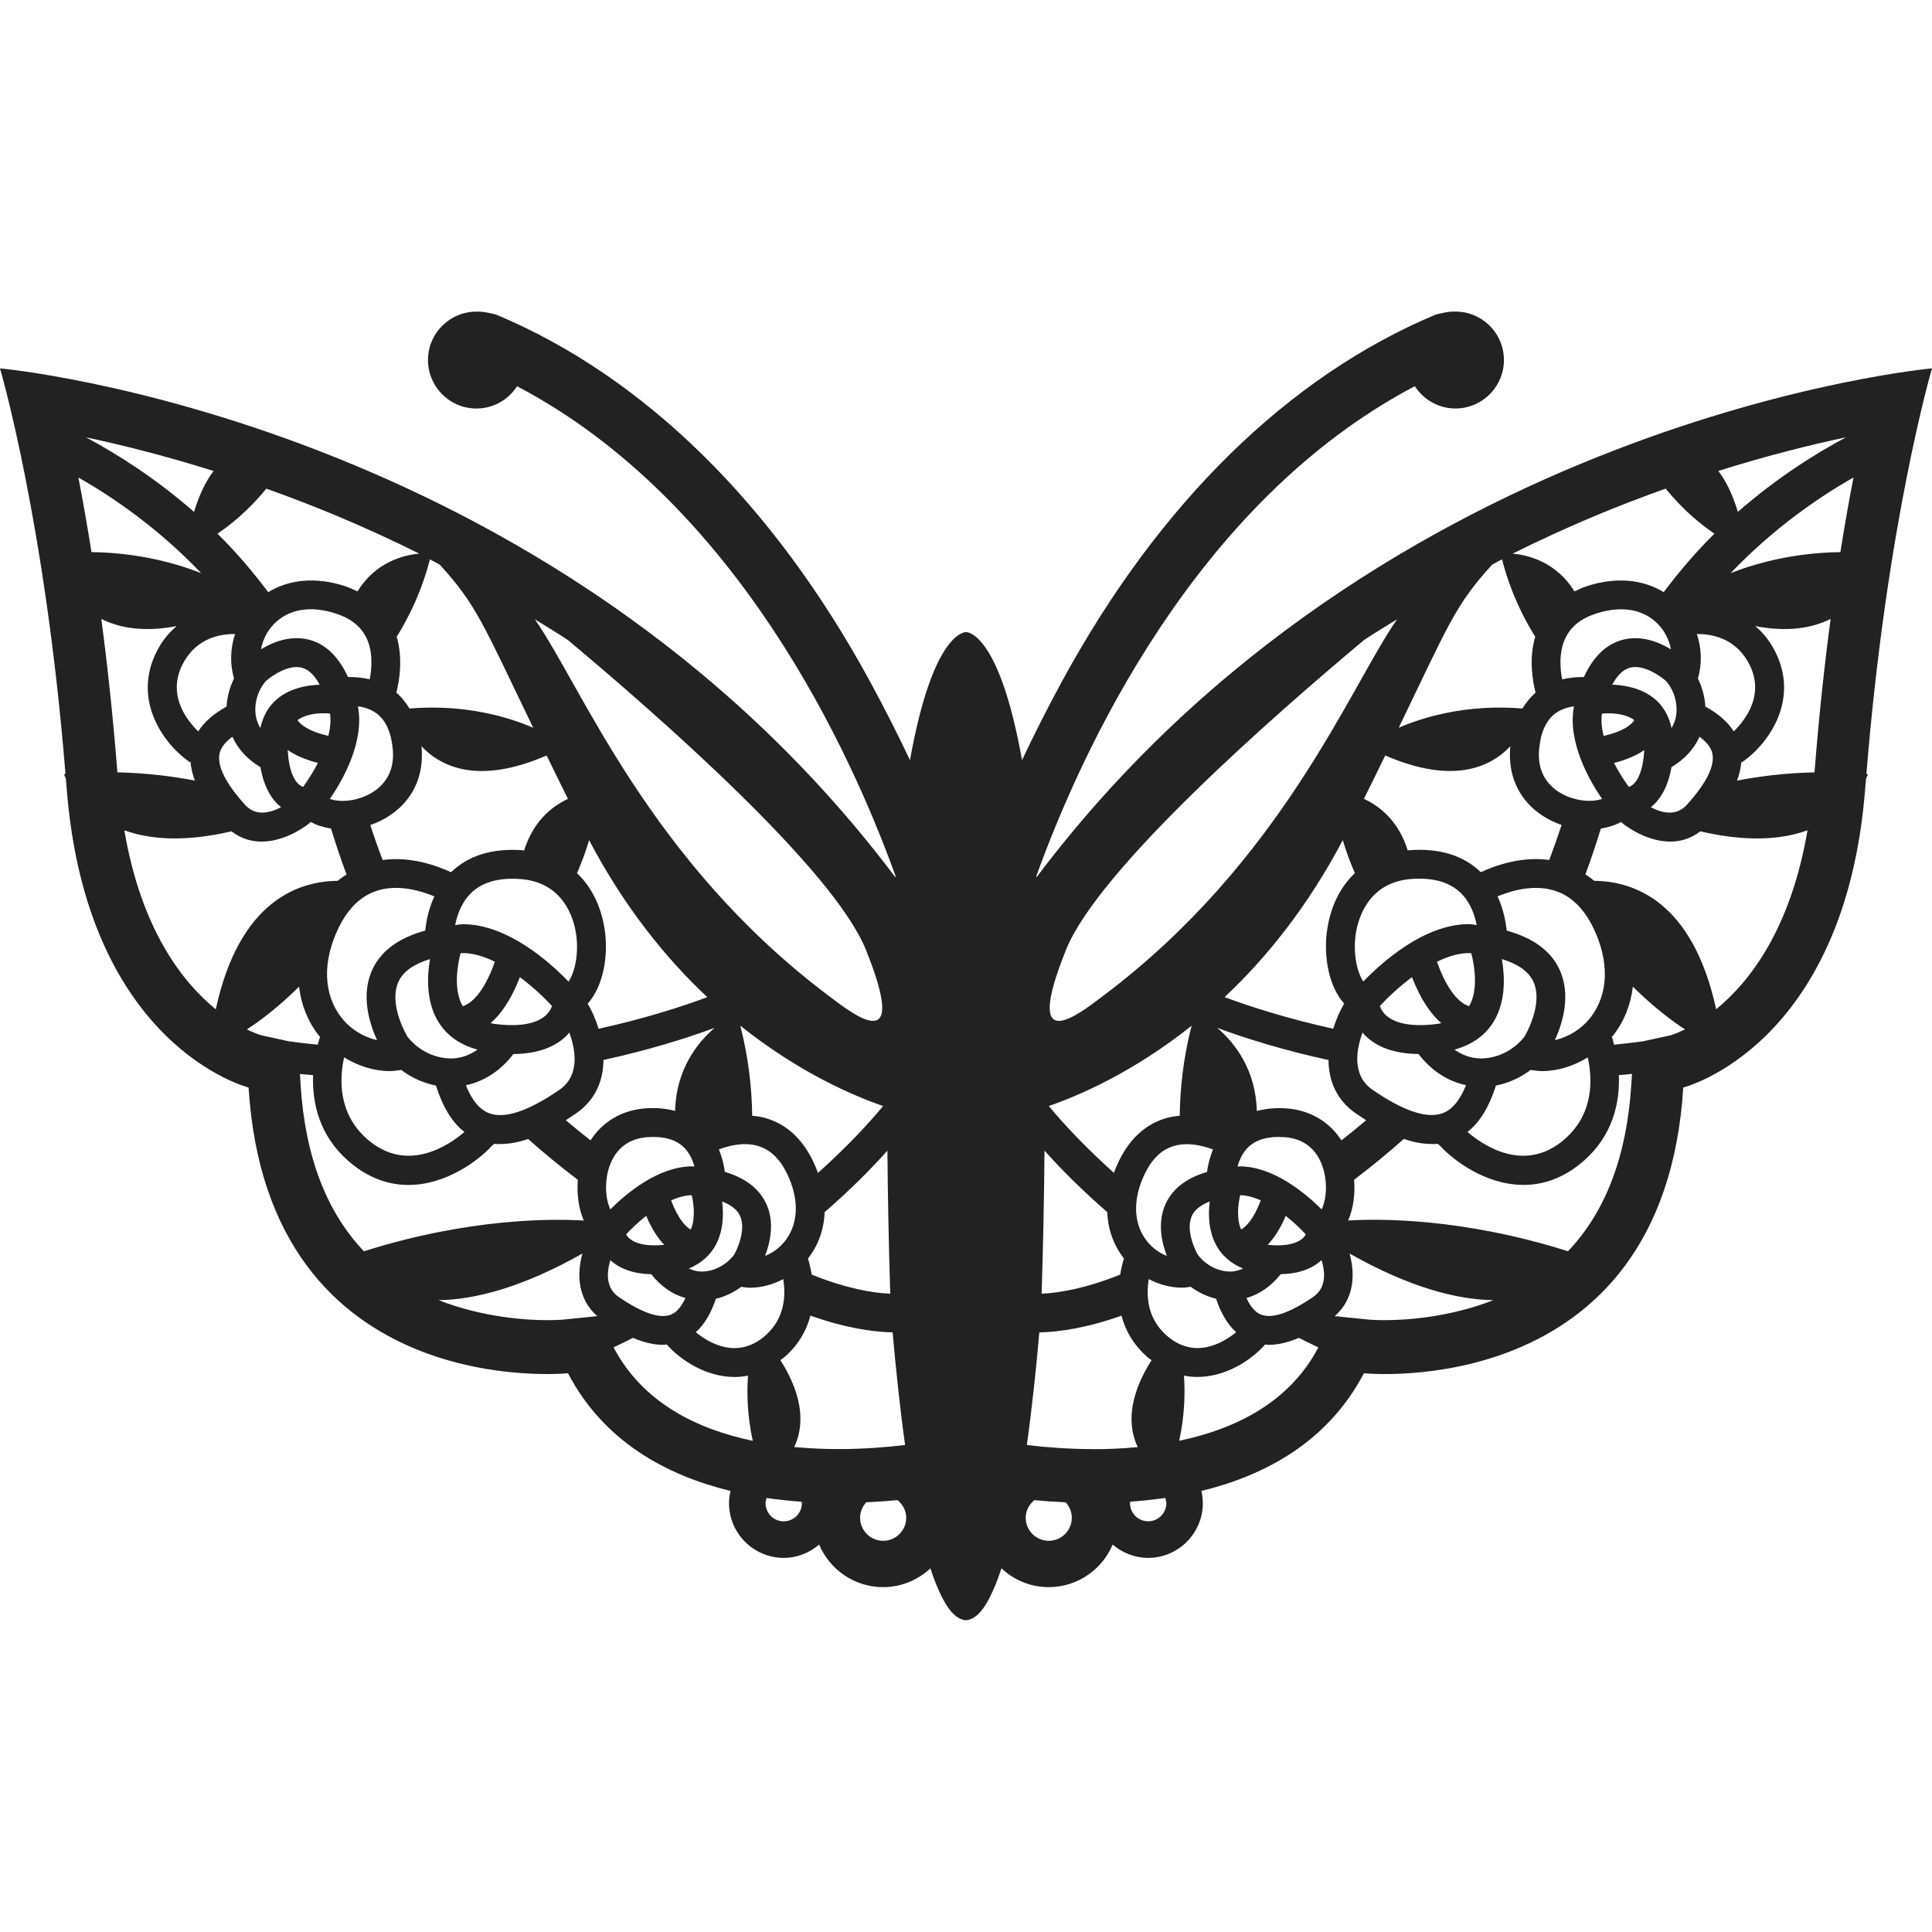 <?xml version="1.0" encoding="UTF-8" standalone="no"?>
<!-- Generator: Adobe Illustrator 16.0.4, SVG Export Plug-In . SVG Version: 6.00 Build 0)  -->

<svg
   xmlns:dc="http://purl.org/dc/elements/1.1/"
   xmlns:cc="http://creativecommons.org/ns#"
   xmlns:rdf="http://www.w3.org/1999/02/22-rdf-syntax-ns#"
   xmlns:svg="http://www.w3.org/2000/svg"
   xmlns="http://www.w3.org/2000/svg"
   xmlns:sodipodi="http://sodipodi.sourceforge.net/DTD/sodipodi-0.dtd"
   xmlns:inkscape="http://www.inkscape.org/namespaces/inkscape"
   version="1.1"
   id="レイヤー_1"
   x="0px"
   y="0px"
   width="48"
   height="48"
   viewBox="0 0 48 48"
   enable-background="new 0 0 1323.834 272.878"
   xml:space="preserve"
   sodipodi:docname="A_logo_gold_48x38.svg"
   inkscape:version="0.92.2 5c3e80d, 2017-08-06"><defs
     id="defs39" /><sodipodi:namedview
     pagecolor="#ffffff"
     bordercolor="#666666"
     borderopacity="1"
     objecttolerance="10"
     gridtolerance="10"
     guidetolerance="10"
     inkscape:pageopacity="0"
     inkscape:pageshadow="2"
     inkscape:window-width="1280"
     inkscape:window-height="755"
     id="namedview37"
     showgrid="false"
     inkscape:zoom="11.1875"
     inkscape:cx="21.899441"
     inkscape:cy="24"
     inkscape:window-x="0"
     inkscape:window-y="1"
     inkscape:window-maximized="1"
     inkscape:current-layer="レイヤー_1"
     fit-margin-top="0"
     fit-margin-left="0"
     fit-margin-right="0"
     fit-margin-bottom="0" /><rect
     width="1323.834"
     height="272.878"
     id="rect2"
     x="-0.781"
     y="-201.379"
     style="fill:none" /><path
     d="m 47.999,9.152 c 0,0 -13.655,1.227 -22.249,12.646 -8e-4,-0.011 -0.002,-0.021 -0.002,-0.033 1.103,-3.06 3.928,-9.292 9.403,-12.17 0.221,0.343 0.61,0.567 1.049,0.553 0.663,-0.022 1.185,-0.577 1.164,-1.24 -0.02,-0.665 -0.576,-1.187 -1.241,-1.166 0,0 -0.122,-0.013 -0.451,0.073 -3.67,1.536 -6.882,4.689 -9.29,9.118 -0.394,0.727 -0.718,1.374 -0.99,1.954 -0.558,-3.125 -1.336,-3.182 -1.39,-3.182 v 0 c 0,0 -0.002,0 -0.002,0 -7.92e-4,0 -0.002,0 -0.002,0 v 0 c -0.054,0 -0.832,0.058 -1.39,3.182 C 22.335,18.307 22.011,17.66 21.616,16.933 19.208,12.504 15.997,9.352 12.326,7.816 c -0.328,-0.086 -0.451,-0.073 -0.451,-0.073 -0.665,-0.021 -1.221,0.501 -1.241,1.166 -0.021,0.663 0.501,1.218 1.164,1.24 0.438,0.014 0.828,-0.21 1.049,-0.553 5.475,2.878 8.299,9.109 9.403,12.17 -7.92e-4,0.012 -0.002,0.022 -0.002,0.033 C 13.655,10.38 0,9.152 0,9.152 c 0,0 1.122,3.804 1.627,10.078 -0.013,0.001 -0.024,0.001 -0.037,0.003 0,0 0.014,0.043 0.046,0.114 0.005,0.067 0.011,0.129 0.017,0.197 0.488,6.464 4.523,7.475 4.523,7.475 0.489,7.859 7.935,7.099 7.935,7.099 0.889,1.694 2.436,2.533 4.038,2.924 -0.022,0.097 -0.037,0.198 -0.037,0.302 0,0.75 0.61,1.361 1.36,1.361 0.337,0 0.641,-0.127 0.879,-0.331 0.261,0.621 0.876,1.058 1.591,1.058 0.454,0 0.865,-0.18 1.174,-0.468 0.063,0.196 0.13,0.375 0.2,0.533 0.198,0.455 0.424,0.742 0.68,0.757 v 0.002 c 8e-4,0 0.002,-5.97e-4 0.002,-5.97e-4 5.93e-4,0 0.002,5.97e-4 0.002,5.97e-4 v -0.002 c 0.257,-0.016 0.482,-0.303 0.68,-0.757 0.07,-0.158 0.137,-0.337 0.2,-0.533 0.309,0.288 0.719,0.468 1.173,0.468 0.715,0 1.33,-0.437 1.591,-1.058 0.238,0.203 0.543,0.331 0.88,0.331 0.75,0 1.36,-0.611 1.36,-1.361 0,-0.104 -0.014,-0.205 -0.036,-0.302 1.602,-0.391 3.149,-1.23 4.038,-2.924 0,0 7.446,0.76 7.934,-7.099 0,0 4.036,-1.011 4.524,-7.475 0.005,-0.068 0.011,-0.131 0.017,-0.197 0.032,-0.071 0.046,-0.114 0.046,-0.114 -0.013,-0.001 -0.024,-0.001 -0.037,-0.003 C 46.878,12.957 48,9.152 48,9.152 Z M 22.119,32.142 c -0.456,-0.018 -1.119,-0.139 -1.952,-0.474 -0.027,-0.158 -0.061,-0.297 -0.093,-0.4 0.261,-0.334 0.398,-0.729 0.414,-1.152 0.632,-0.55 1.151,-1.07 1.56,-1.529 0.008,1.09 0.03,2.272 0.07,3.555 z M 20.322,29.14 c -0.036,-0.098 -0.076,-0.197 -0.124,-0.295 -0.271,-0.559 -0.664,-0.916 -1.167,-1.063 -0.115,-0.034 -0.23,-0.052 -0.343,-0.061 -0.009,-0.664 -0.084,-1.416 -0.295,-2.237 1.468,1.17 2.818,1.743 3.548,1.995 -0.376,0.455 -0.916,1.031 -1.618,1.661 z m -1.29,0.757 c -0.175,-0.372 -0.521,-0.633 -1.024,-0.782 -0.019,-0.155 -0.064,-0.352 -0.148,-0.558 0.253,-0.095 0.622,-0.189 0.969,-0.087 0.305,0.089 0.542,0.314 0.724,0.687 0.306,0.631 0.29,1.239 -0.045,1.67 -0.135,0.173 -0.311,0.301 -0.5,0.375 0.129,-0.337 0.243,-0.842 0.025,-1.305 z m -1.28,1.088 c 0.218,-0.364 0.231,-0.792 0.19,-1.135 0.193,0.076 0.362,0.185 0.441,0.351 0.161,0.341 -0.066,0.841 -0.146,0.975 -0.214,0.275 -0.529,0.425 -0.833,0.415 -0.103,-0.004 -0.199,-0.034 -0.292,-0.075 0.335,-0.136 0.531,-0.35 0.64,-0.531 z m -1.078,-1.162 c 0.171,-0.076 0.344,-0.126 0.512,-0.128 0.057,0.244 0.091,0.596 -0.024,0.854 -0.126,-0.071 -0.314,-0.261 -0.488,-0.725 z M 14.108,15.901 c 2.259,1.888 6.599,5.694 7.405,7.696 1.099,2.727 -0.317,1.602 -0.922,1.146 -4.457,-3.35 -6.131,-7.674 -7.302,-9.356 0.272,0.172 0.553,0.334 0.819,0.514 z m 0.91,7.164 c -0.092,-0.57 -0.33,-1.037 -0.682,-1.371 0.107,-0.248 0.211,-0.517 0.3,-0.82 0.877,1.663 1.909,2.937 2.937,3.9 -0.686,0.256 -1.605,0.544 -2.7,0.786 -0.074,-0.241 -0.172,-0.456 -0.268,-0.619 l -0.017,0.009 c 0.407,-0.438 0.537,-1.224 0.431,-1.885 z M 5.814,16.856 C 5.708,17.078 5.641,17.314 5.63,17.554 5.312,17.73 5.073,17.935 4.925,18.172 4.617,17.871 4.113,17.209 4.586,16.415 c 0.335,-0.561 0.876,-0.667 1.254,-0.663 -0.119,0.358 -0.131,0.743 -0.026,1.104 z m -0.04,1.448 c 0.139,0.312 0.38,0.567 0.696,0.755 0.092,0.523 0.296,0.824 0.513,0.996 C 6.721,20.192 6.355,20.294 6.086,19.994 5.603,19.456 5.39,19.028 5.455,18.722 5.486,18.572 5.598,18.433 5.774,18.304 Z m 1.023,-0.856 c -0.167,0.171 -0.272,0.389 -0.329,0.64 -0.046,-0.081 -0.084,-0.167 -0.104,-0.26 -0.067,-0.318 0.033,-0.668 0.24,-0.906 0.137,-0.124 0.568,-0.428 0.907,-0.33 0.183,0.052 0.323,0.22 0.431,0.42 -0.484,0.018 -0.881,0.164 -1.145,0.437 z M 6.484,16.131 c 0.044,-0.228 0.149,-0.448 0.317,-0.622 0.362,-0.376 0.908,-0.471 1.536,-0.268 0.377,0.122 0.628,0.32 0.766,0.605 0.166,0.346 0.136,0.751 0.083,1.031 C 8.984,16.83 8.794,16.817 8.646,16.821 8.418,16.324 8.103,16.013 7.703,15.9 7.234,15.769 6.79,15.946 6.484,16.131 Z m 0.907,1.759 c 0.184,-0.132 0.443,-0.169 0.644,-0.169 0.059,0 0.115,0.003 0.164,0.007 0.026,0.176 0.005,0.365 -0.041,0.555 -0.478,-0.108 -0.687,-0.273 -0.766,-0.393 z m 0.508,1.065 c -0.121,0.234 -0.257,0.442 -0.368,0.595 -0.217,-0.074 -0.354,-0.407 -0.384,-0.916 0.18,0.124 0.426,0.237 0.753,0.321 z m 0.994,-1.406 c 0.15,0.02 0.318,0.067 0.463,0.176 0.23,0.172 0.365,0.472 0.403,0.892 0.075,0.834 -0.545,1.125 -0.815,1.211 -0.302,0.098 -0.572,0.081 -0.749,0.023 0.324,-0.473 0.866,-1.427 0.698,-2.301 z m 1.581,1.004 c -1.98e-4,-0.004 -0.002,-0.008 -0.002,-0.012 0.5,0.528 1.434,0.955 3.109,0.229 0.16,0.329 0.336,0.688 0.53,1.078 -0.408,0.189 -0.865,0.563 -1.089,1.282 -0.018,-0.002 -0.033,-0.006 -0.052,-0.007 -0.741,-0.052 -1.335,0.132 -1.763,0.547 -0.353,-0.163 -1.008,-0.4 -1.7,-0.303 -0.108,-0.282 -0.21,-0.571 -0.307,-0.869 0.686,-0.233 1.371,-0.86 1.273,-1.943 z M 9.395,22.121 c 0.513,-0.152 1.062,0.009 1.396,0.149 -0.147,0.319 -0.204,0.631 -0.226,0.85 -0.647,0.178 -1.091,0.495 -1.309,0.958 -0.304,0.645 -0.074,1.36 0.112,1.765 C 9.032,25.764 8.712,25.576 8.481,25.28 8.031,24.701 8.006,23.888 8.413,23.05 8.654,22.554 8.984,22.242 9.395,22.121 Z m -0.845,4.15 c 0.348,0.212 0.738,0.34 1.134,0.34 0.095,0 0.19,-0.016 0.284,-0.029 0.261,0.196 0.555,0.328 0.863,0.388 0.164,0.52 0.397,0.914 0.708,1.153 -0.388,0.332 -1.43,1.048 -2.425,0.171 C 8.386,27.65 8.436,26.779 8.55,26.27 Z m 2.696,0.025 c -0.43,0.013 -0.851,-0.194 -1.122,-0.538 -0.005,-0.008 -0.488,-0.807 -0.22,-1.375 0.118,-0.251 0.383,-0.435 0.779,-0.555 -0.075,0.443 -0.097,1.051 0.201,1.548 0.21,0.35 0.542,0.581 0.979,0.702 -0.187,0.131 -0.393,0.208 -0.617,0.219 z m 0.25,-1.298 c -0.224,-0.384 -0.144,-0.97 -0.053,-1.318 0.277,-0.014 0.569,0.076 0.852,0.214 -0.3,0.848 -0.636,1.056 -0.799,1.104 z m 1.421,-0.721 c 0.331,0.247 0.617,0.52 0.796,0.716 -0.063,0.212 -0.364,0.588 -1.435,0.445 -0.032,-0.004 -0.058,-0.014 -0.089,-0.019 0.247,-0.212 0.505,-0.567 0.728,-1.142 z m -0.162,1.91 c 0.582,-0.005 1.032,-0.162 1.333,-0.468 0.021,-0.022 0.037,-0.044 0.056,-0.065 0.15,0.405 0.282,1.064 -0.253,1.428 -0.77,0.527 -1.354,0.722 -1.74,0.575 -0.237,-0.09 -0.43,-0.324 -0.576,-0.695 0.458,-0.096 0.863,-0.362 1.18,-0.774 z m 1.371,-1.799 c -0.46,-0.476 -1.514,-1.426 -2.622,-1.426 -0.067,0 -0.131,0.015 -0.196,0.022 0.049,-0.249 0.156,-0.563 0.396,-0.797 0.275,-0.268 0.682,-0.386 1.216,-0.348 1.071,0.075 1.328,0.963 1.389,1.342 0.079,0.488 -0.021,0.962 -0.183,1.208 z M 10.925,14.028 c 0.918,1.006 1.082,1.484 2.322,4.053 -0.555,-0.242 -1.655,-0.597 -3.073,-0.478 -0.091,-0.148 -0.196,-0.284 -0.327,-0.393 0.079,-0.313 0.165,-0.855 0.009,-1.39 0.307,-0.493 0.619,-1.124 0.825,-1.923 0.083,0.042 0.161,0.088 0.244,0.131 z M 6.617,12.14 c 0.573,0.205 1.165,0.431 1.776,0.687 0.689,0.289 1.364,0.599 2.025,0.928 -0.397,0.034 -1.088,0.212 -1.537,0.938 C 8.778,14.644 8.674,14.596 8.558,14.558 7.851,14.331 7.186,14.392 6.664,14.712 6.26,14.176 5.837,13.685 5.403,13.259 5.715,13.05 6.165,12.693 6.617,12.14 Z M 5.306,11.701 C 5.118,11.948 4.952,12.284 4.82,12.718 3.843,11.863 2.879,11.261 2.135,10.865 3.005,11.049 4.083,11.317 5.306,11.701 Z M 1.948,11.864 C 2.807,12.352 3.934,13.124 4.999,14.24 4.404,14.005 3.457,13.732 2.273,13.717 2.164,13.034 2.054,12.415 1.948,11.864 Z m 0.569,3.513 c 0.457,0.229 1.068,0.333 1.87,0.178 -0.152,0.133 -0.296,0.29 -0.417,0.492 -0.741,1.242 0.044,2.41 0.753,2.893 l 0.011,-0.016 c 0.011,0.161 0.05,0.317 0.107,0.469 C 4.297,19.289 3.654,19.205 2.917,19.189 2.807,17.796 2.669,16.519 2.517,15.377 Z m 0.572,5.251 c 0.619,0.226 1.483,0.301 2.662,0.026 0.236,0.181 0.492,0.255 0.745,0.255 0.485,0 0.949,-0.257 1.23,-0.487 0.146,0.086 0.318,0.134 0.498,0.163 0.12,0.391 0.247,0.773 0.385,1.14 -0.074,0.052 -0.15,0.098 -0.218,0.159 -0.957,0.007 -2.443,0.482 -3.03,3.191 C 4.538,24.408 3.509,23.095 3.089,20.628 Z m 3.4,5.093 c -0.042,-0.012 -0.172,-0.056 -0.355,-0.146 0.302,-0.193 0.777,-0.548 1.296,-1.061 0.052,0.441 0.21,0.853 0.486,1.207 0.011,0.014 0.025,0.023 0.036,0.037 -0.021,0.06 -0.038,0.129 -0.057,0.197 -0.236,-0.024 -0.472,-0.049 -0.713,-0.083 z m 0.979,1.216 -0.016,-0.256 c 0.111,0.014 0.219,0.022 0.327,0.031 -0.027,0.691 0.156,1.497 0.862,2.12 0.504,0.445 1.023,0.608 1.507,0.608 0.944,0 1.759,-0.621 2.085,-0.985 l 0.058,-0.039 c 0.086,0.015 0.055,0.007 0.142,0.007 0.231,0 0.463,-0.049 0.689,-0.125 0.394,0.352 0.807,0.689 1.234,1.014 -0.027,0.346 0.016,0.709 0.149,1.012 -0.752,-0.046 -2.835,-0.069 -5.463,0.764 -0.934,-0.979 -1.464,-2.368 -1.575,-4.15 z m 7.371,5.766 -0.002,-0.004 -0.853,0.087 c 0,0 -0.15,0.013 -0.398,0.013 -0.486,0 -1.578,-0.062 -2.689,-0.497 0.899,-0.012 2.08,-0.314 3.573,-1.158 -0.139,0.503 -0.125,1.123 0.372,1.558 -7.99e-4,0.001 -0.002,0.001 -0.002,0.001 z m -0.167,-4.372 c -0.209,-0.163 -0.415,-0.329 -0.615,-0.5 0.083,-0.053 0.165,-0.106 0.24,-0.158 0.516,-0.351 0.691,-0.847 0.696,-1.338 1.11,-0.243 2.049,-0.534 2.763,-0.799 -0.433,0.37 -0.96,1.038 -0.983,2.065 -0.219,-0.058 -0.46,-0.084 -0.727,-0.065 -0.594,0.041 -1.074,0.332 -1.374,0.795 z m 0.405,0.908 c 0.056,-0.346 0.262,-0.935 1.018,-0.987 0.393,-0.027 0.692,0.057 0.891,0.249 0.145,0.139 0.223,0.32 0.267,0.482 -0.018,-5.96e-4 -0.034,-0.005 -0.051,-0.005 -0.845,0 -1.641,0.672 -2.039,1.069 -0.084,-0.181 -0.138,-0.476 -0.085,-0.808 z m 1.425,1.688 c -0.64,0.065 -0.883,-0.128 -0.945,-0.261 0.122,-0.131 0.296,-0.299 0.498,-0.459 0.138,0.331 0.293,0.557 0.447,0.72 z m -1.337,0.381 c 0.242,0.222 0.583,0.34 1.015,0.35 0.234,0.294 0.523,0.5 0.85,0.591 -0.099,0.217 -0.22,0.359 -0.365,0.414 -0.277,0.107 -0.711,-0.044 -1.293,-0.44 -0.333,-0.228 -0.297,-0.621 -0.207,-0.914 z m 0.08,2.17 -8e-4,-0.003 c 0.166,-0.078 0.324,-0.157 0.483,-0.237 0.239,0.102 0.492,0.174 0.746,0.174 0.036,0 0.072,-0.006 0.108,-0.008 l -0.009,0.008 c 0.364,0.406 0.994,0.799 1.681,0.799 0.11,0 0.22,-0.012 0.331,-0.033 -0.03,0.412 -0.024,0.965 0.118,1.619 -1.389,-0.291 -2.735,-0.948 -3.456,-2.319 z m 2.041,-0.379 c 0.214,-0.19 0.379,-0.47 0.5,-0.832 0.224,-0.051 0.435,-0.154 0.631,-0.296 0.07,0.009 0.141,0.022 0.213,0.022 0.286,0 0.57,-0.077 0.829,-0.214 0.064,0.389 0.051,0.965 -0.438,1.397 -0.696,0.618 -1.41,0.188 -1.734,-0.077 z m 2.185,4.698 c -0.249,0 -0.451,-0.203 -0.451,-0.452 0,-0.045 0.013,-0.087 0.026,-0.128 0.294,0.042 0.584,0.073 0.87,0.092 8e-4,0.013 0.007,0.024 0.007,0.036 1.92e-4,0.249 -0.203,0.452 -0.453,0.452 z M 19.732,35.952 c 0.229,-0.481 0.269,-1.195 -0.343,-2.16 0.035,-0.027 0.071,-0.048 0.106,-0.079 0.359,-0.317 0.549,-0.676 0.64,-1.027 0.845,0.301 1.536,0.406 2.043,0.417 0.031,0.367 0.078,0.867 0.141,1.437 0.046,0.427 0.102,0.888 0.168,1.361 -0.46,0.054 -1.029,0.101 -1.655,0.101 -0.351,-3.96e-4 -0.721,-0.016 -1.099,-0.051 z m 2.21,2.329 c -0.316,0 -0.573,-0.257 -0.573,-0.573 0,-0.148 0.06,-0.282 0.153,-0.384 0.275,-0.012 0.538,-0.031 0.777,-0.054 0.128,0.106 0.216,0.26 0.216,0.438 2e-4,0.316 -0.257,0.573 -0.573,0.573 z M 45.863,10.865 c -0.744,0.396 -1.708,0.998 -2.686,1.852 -0.131,-0.434 -0.297,-0.77 -0.486,-1.017 1.223,-0.384 2.302,-0.652 3.172,-0.835 z m -12.454,14.084 -0.017,-0.009 c -0.096,0.163 -0.194,0.378 -0.268,0.619 -1.095,-0.242 -2.015,-0.531 -2.7,-0.786 1.028,-0.963 2.06,-2.237 2.937,-3.9 0.089,0.303 0.193,0.573 0.3,0.82 -0.353,0.334 -0.591,0.801 -0.683,1.371 -0.106,0.661 0.024,1.447 0.431,1.885 z m 0.278,-1.77 c 0.061,-0.378 0.319,-1.267 1.39,-1.342 0.533,-0.038 0.94,0.08 1.215,0.348 0.24,0.234 0.347,0.548 0.396,0.797 -0.066,-0.007 -0.129,-0.022 -0.196,-0.022 -1.108,0 -2.162,0.95 -2.622,1.426 -0.161,-0.246 -0.261,-0.72 -0.183,-1.208 z m 5.109,-2.682 c -0.096,0.297 -0.199,0.586 -0.306,0.869 -0.692,-0.097 -1.347,0.14 -1.7,0.303 -0.428,-0.415 -1.021,-0.599 -1.763,-0.547 -0.018,0.001 -0.034,0.005 -0.052,0.007 -0.223,-0.719 -0.68,-1.093 -1.089,-1.282 0.194,-0.39 0.37,-0.749 0.53,-1.078 1.675,0.726 2.608,0.299 3.109,-0.229 -4.01e-4,0.004 -0.002,0.008 -0.002,0.012 -0.098,1.083 0.587,1.71 1.273,1.943 z m -3.095,3.397 c 0.283,-0.137 0.575,-0.228 0.852,-0.214 0.091,0.348 0.172,0.933 -0.053,1.318 -0.163,-0.048 -0.499,-0.256 -0.799,-1.104 z m 0.107,1.525 c -0.03,0.005 -0.057,0.015 -0.089,0.019 -1.071,0.143 -1.372,-0.233 -1.435,-0.445 0.179,-0.196 0.465,-0.469 0.796,-0.716 0.223,0.575 0.481,0.93 0.728,1.142 z m -1.955,0.234 c 0.019,0.022 0.035,0.044 0.056,0.065 0.301,0.306 0.751,0.463 1.333,0.468 0.317,0.412 0.722,0.678 1.18,0.774 -0.146,0.371 -0.338,0.605 -0.576,0.695 -0.386,0.147 -0.97,-0.048 -1.74,-0.575 -0.535,-0.364 -0.403,-1.022 -0.253,-1.428 z m 2.282,0.425 c 0.436,-0.121 0.768,-0.352 0.979,-0.702 0.297,-0.497 0.276,-1.104 0.2,-1.548 0.396,0.12 0.661,0.304 0.779,0.555 0.268,0.568 -0.215,1.367 -0.22,1.375 -0.27,0.344 -0.692,0.551 -1.122,0.538 -0.224,-0.011 -0.43,-0.088 -0.616,-0.219 z m 1.031,0.892 c 0.309,-0.06 0.602,-0.192 0.863,-0.388 0.095,0.013 0.189,0.029 0.284,0.029 0.397,0 0.786,-0.128 1.134,-0.34 0.114,0.509 0.164,1.38 -0.564,2.023 -0.995,0.877 -2.037,0.161 -2.425,-0.171 0.311,-0.24 0.544,-0.634 0.708,-1.153 z m 1.464,-1.127 c 0.186,-0.405 0.415,-1.121 0.111,-1.765 -0.218,-0.463 -0.662,-0.779 -1.309,-0.958 -0.021,-0.219 -0.079,-0.531 -0.226,-0.85 0.334,-0.139 0.883,-0.301 1.396,-0.149 0.41,0.121 0.741,0.433 0.982,0.929 0.407,0.838 0.382,1.651 -0.069,2.23 -0.231,0.296 -0.551,0.484 -0.886,0.563 z m 0.423,-6.015 c -0.27,-0.086 -0.89,-0.377 -0.814,-1.211 0.037,-0.42 0.173,-0.72 0.402,-0.892 0.146,-0.108 0.314,-0.156 0.464,-0.176 -0.168,0.874 0.373,1.828 0.698,2.301 -0.176,0.058 -0.447,0.075 -0.749,-0.023 z M 38.895,15.847 c 0.138,-0.286 0.388,-0.484 0.765,-0.605 0.629,-0.203 1.174,-0.108 1.537,0.268 0.167,0.173 0.272,0.393 0.317,0.622 -0.306,-0.185 -0.75,-0.362 -1.22,-0.231 -0.4,0.113 -0.715,0.425 -0.943,0.921 -0.148,-0.004 -0.338,0.009 -0.54,0.057 -0.054,-0.28 -0.083,-0.686 0.083,-1.031 z m 0.905,1.882 c 0.049,-0.004 0.104,-0.007 0.164,-0.007 0.201,0 0.46,0.037 0.643,0.169 -0.079,0.12 -0.288,0.286 -0.766,0.393 -0.046,-0.191 -0.068,-0.38 -0.041,-0.555 z m 1.052,0.906 c -0.031,0.509 -0.167,0.842 -0.384,0.916 -0.112,-0.153 -0.248,-0.361 -0.368,-0.595 0.327,-0.084 0.573,-0.196 0.753,-0.321 z M 40.055,17.011 c 0.108,-0.2 0.248,-0.367 0.431,-0.42 0.339,-0.098 0.769,0.206 0.907,0.33 0.208,0.238 0.307,0.588 0.241,0.906 -0.02,0.094 -0.058,0.18 -0.104,0.26 C 41.473,17.837 41.367,17.619 41.201,17.448 40.936,17.176 40.539,17.029 40.055,17.011 Z m 1.473,2.048 c 0.316,-0.189 0.557,-0.443 0.696,-0.755 0.176,0.129 0.288,0.268 0.319,0.418 0.065,0.306 -0.148,0.734 -0.632,1.272 -0.268,0.3 -0.634,0.199 -0.896,0.061 0.217,-0.172 0.421,-0.473 0.513,-0.996 z m 0.84,-1.505 c -0.011,-0.24 -0.078,-0.476 -0.184,-0.698 0.105,-0.361 0.094,-0.746 -0.026,-1.104 0.377,-0.003 0.919,0.103 1.254,0.663 0.473,0.793 -0.03,1.456 -0.338,1.756 -0.148,-0.237 -0.387,-0.442 -0.706,-0.618 z m -2.763,-4.727 c 0.611,-0.257 1.203,-0.482 1.777,-0.687 0.452,0.552 0.902,0.91 1.213,1.119 -0.434,0.426 -0.857,0.917 -1.261,1.453 -0.522,-0.32 -1.187,-0.381 -1.893,-0.154 -0.116,0.038 -0.221,0.086 -0.324,0.135 -0.448,-0.726 -1.14,-0.904 -1.537,-0.938 0.66,-0.329 1.335,-0.639 2.024,-0.928 z m -2.532,1.201 c 0.082,-0.043 0.161,-0.089 0.244,-0.131 0.206,0.799 0.518,1.43 0.825,1.923 -0.157,0.535 -0.071,1.077 0.009,1.39 -0.13,0.11 -0.235,0.245 -0.327,0.393 -1.417,-0.119 -2.518,0.236 -3.073,0.478 1.24,-2.57 1.404,-3.048 2.322,-4.054 z m -10.588,9.569 c 0.805,-2.001 5.146,-5.807 7.405,-7.696 0.266,-0.18 0.546,-0.342 0.819,-0.514 -1.171,1.682 -2.845,6.006 -7.303,9.356 -0.604,0.456 -2.02,1.581 -0.921,-1.146 z m 4.4,7.919 c -0.093,0.041 -0.189,0.071 -0.292,0.075 -0.304,0.01 -0.619,-0.14 -0.833,-0.415 -0.079,-0.133 -0.307,-0.634 -0.146,-0.975 0.079,-0.165 0.248,-0.275 0.441,-0.351 -0.042,0.343 -0.029,0.771 0.189,1.135 0.108,0.181 0.304,0.395 0.64,0.531 z m -0.074,-1.822 c 0.167,0.003 0.341,0.053 0.512,0.128 -0.174,0.464 -0.361,0.654 -0.488,0.725 -0.115,-0.258 -0.08,-0.61 -0.023,-0.853 z M 29.989,29.116 c -0.503,0.148 -0.849,0.41 -1.024,0.782 -0.218,0.463 -0.104,0.968 0.025,1.305 -0.19,-0.074 -0.365,-0.202 -0.501,-0.375 -0.335,-0.43 -0.351,-1.038 -0.045,-1.67 0.182,-0.373 0.418,-0.598 0.724,-0.687 0.346,-0.101 0.715,-0.008 0.968,0.087 -0.084,0.206 -0.128,0.403 -0.148,0.558 z m -0.384,-3.632 c -0.211,0.82 -0.286,1.573 -0.295,2.237 -0.113,0.009 -0.228,0.027 -0.343,0.061 -0.503,0.147 -0.896,0.504 -1.168,1.063 -0.048,0.098 -0.088,0.197 -0.124,0.295 -0.702,-0.63 -1.242,-1.206 -1.618,-1.661 0.73,-0.252 2.079,-0.825 3.548,-1.995 z m -3.655,3.102 c 0.409,0.459 0.928,0.98 1.56,1.529 0.016,0.424 0.153,0.818 0.414,1.152 -0.032,0.103 -0.067,0.242 -0.093,0.4 -0.833,0.335 -1.496,0.455 -1.952,0.474 0.04,-1.283 0.063,-2.466 0.071,-3.555 z m 0.106,9.695 c -0.316,0 -0.573,-0.257 -0.573,-0.573 0,-0.178 0.087,-0.332 0.216,-0.438 0.239,0.024 0.501,0.042 0.776,0.054 0.093,0.102 0.154,0.235 0.154,0.384 0,0.316 -0.257,0.573 -0.573,0.573 z m 1.111,-2.278 c -0.626,0 -1.195,-0.047 -1.655,-0.101 0.066,-0.473 0.121,-0.935 0.168,-1.361 0.063,-0.569 0.11,-1.07 0.141,-1.437 0.507,-0.011 1.198,-0.116 2.043,-0.417 0.09,0.35 0.281,0.709 0.64,1.027 0.035,0.031 0.07,0.052 0.106,0.079 -0.612,0.965 -0.572,1.679 -0.343,2.16 -0.378,0.036 -0.749,0.052 -1.099,0.052 z m 1.36,1.793 c -0.25,0 -0.453,-0.203 -0.453,-0.452 0,-0.012 0.006,-0.023 0.007,-0.036 0.286,-0.019 0.577,-0.05 0.871,-0.092 0.012,0.041 0.026,0.083 0.026,0.128 0,0.249 -0.202,0.452 -0.451,0.452 z m 0.013,-6.018 c 0.259,0.137 0.542,0.214 0.829,0.214 0.071,0 0.142,-0.013 0.213,-0.022 0.196,0.142 0.408,0.245 0.631,0.296 0.121,0.362 0.286,0.642 0.5,0.832 -0.324,0.265 -1.038,0.695 -1.734,0.077 -0.489,-0.432 -0.502,-1.008 -0.438,-1.398 z m 4.213,1.7 c -0.721,1.371 -2.067,2.027 -3.456,2.318 0.141,-0.653 0.147,-1.207 0.118,-1.619 0.111,0.021 0.222,0.033 0.331,0.033 0.687,0 1.317,-0.393 1.68,-0.799 l -0.009,-0.007 c 0.036,0.002 0.072,0.008 0.107,0.008 0.254,0 0.506,-0.072 0.746,-0.174 0.159,0.08 0.317,0.159 0.483,0.237 z m -0.127,-1.256 c -0.581,0.396 -1.016,0.547 -1.293,0.44 -0.145,-0.055 -0.266,-0.198 -0.365,-0.414 0.328,-0.09 0.616,-0.296 0.851,-0.591 0.432,-0.009 0.773,-0.128 1.015,-0.35 0.089,0.293 0.126,0.686 -0.207,0.914 z M 31.496,30.927 c 0.154,-0.163 0.309,-0.389 0.447,-0.72 0.202,0.159 0.376,0.327 0.498,0.459 -0.062,0.133 -0.305,0.327 -0.945,0.261 z m 1.34,-0.88 c -0.398,-0.397 -1.195,-1.069 -2.039,-1.069 -0.018,0 -0.034,0.005 -0.051,0.005 0.045,-0.162 0.122,-0.342 0.267,-0.482 0.199,-0.192 0.497,-0.276 0.891,-0.249 0.756,0.052 0.962,0.641 1.018,0.987 0.054,0.331 -7.92e-4,0.626 -0.085,0.808 z m -0.884,-2.51 c -0.267,-0.018 -0.508,0.007 -0.727,0.065 -0.024,-1.027 -0.55,-1.695 -0.983,-2.065 0.714,0.265 1.654,0.557 2.764,0.799 0.004,0.491 0.18,0.987 0.696,1.338 0.076,0.052 0.156,0.105 0.24,0.158 -0.201,0.17 -0.406,0.336 -0.615,0.5 -0.3,-0.463 -0.78,-0.754 -1.374,-0.795 z m 2.461,5.262 c -0.249,0 -0.398,-0.013 -0.398,-0.013 l -0.853,-0.087 -0.002,0.004 c -7.99e-4,0 -0.002,0 -0.002,-0.001 0.498,-0.435 0.511,-1.055 0.372,-1.558 1.493,0.844 2.673,1.146 3.573,1.158 -1.111,0.435 -2.203,0.497 -2.689,0.497 z m 6.117,-5.862 c -0.11,1.782 -0.64,3.171 -1.574,4.15 -2.627,-0.833 -4.711,-0.81 -5.462,-0.764 0.133,-0.302 0.176,-0.666 0.149,-1.012 0.427,-0.325 0.84,-0.663 1.234,-1.014 0.226,0.076 0.458,0.125 0.689,0.125 0.087,0 0.056,0.008 0.142,-0.007 l 0.058,0.039 c 0.327,0.364 1.141,0.985 2.085,0.985 0.485,0 1.003,-0.163 1.508,-0.608 0.706,-0.623 0.889,-1.429 0.861,-2.12 0.109,-0.009 0.216,-0.017 0.327,-0.031 z m 0.979,-1.216 -0.693,0.151 c -0.241,0.034 -0.477,0.058 -0.713,0.083 -0.019,-0.068 -0.036,-0.137 -0.057,-0.197 0.011,-0.014 0.025,-0.023 0.036,-0.037 0.276,-0.354 0.433,-0.765 0.486,-1.207 0.52,0.513 0.994,0.868 1.296,1.061 -0.184,0.089 -0.313,0.133 -0.355,0.146 z m 1.128,-0.646 c -0.587,-2.709 -2.074,-3.184 -3.03,-3.191 -0.068,-0.061 -0.145,-0.108 -0.219,-0.159 0.137,-0.367 0.265,-0.749 0.385,-1.14 0.18,-0.029 0.352,-0.077 0.497,-0.163 0.281,0.23 0.745,0.487 1.23,0.487 0.253,0 0.509,-0.074 0.745,-0.255 1.179,0.276 2.043,0.2 2.662,-0.026 -0.42,2.467 -1.449,3.78 -2.271,4.447 z m 2.443,-5.886 c -0.737,0.016 -1.38,0.1 -1.924,0.205 0.057,-0.152 0.096,-0.309 0.107,-0.469 l 0.011,0.016 c 0.708,-0.483 1.494,-1.652 0.752,-2.893 C 43.907,15.845 43.763,15.689 43.611,15.555 c 0.801,0.155 1.413,0.05 1.87,-0.178 -0.152,1.142 -0.291,2.419 -0.4,3.812 z m 0.644,-5.472 c -1.184,0.015 -2.131,0.288 -2.727,0.522 1.066,-1.116 2.192,-1.888 3.052,-2.376 -0.107,0.551 -0.216,1.17 -0.325,1.853 z"
     id="path4"
     inkscape:connector-curvature="0"
     style="fill:#222222;fill-opacity:1;stroke-width:0.199" /><path
     style="opacity:0;fill:#806600;stroke-width:0.127"
     d="m 28.615,51.413 c -0.171,-0.185 -0.377,-0.535 -0.458,-0.779 -0.112,-0.339 -0.195,-0.422 -0.356,-0.352 -1.048,0.45 -1.26,0.488 -1.809,0.323 -0.531,-0.159 -1.168,-0.664 -1.286,-1.02 -0.048,-0.143 -0.136,-0.135 -0.487,0.047 -1.035,0.535 -2.301,-0.295 -2.301,-1.508 0,-0.259 -0.107,-0.343 -0.662,-0.525 -1.639,-0.536 -3.028,-1.535 -3.808,-2.739 -0.281,-0.434 -0.463,-0.597 -0.62,-0.556 -0.442,0.116 -2.729,-0.227 -3.735,-0.559 C 11.817,43.324 10.436,42.437 9.641,41.529 8.589,40.327 7.812,38.413 7.574,36.44 L 7.49,35.739 6.704,35.358 C 5.692,34.867 4.261,33.463 3.648,32.357 2.639,30.536 2.288,29.164 1.971,25.795 1.608,21.936 1.068,18.401 0.426,15.672 0.254,14.943 0.145,14.315 0.183,14.276 0.302,14.157 3.411,14.775 5.344,15.302 c 8.175,2.23 15.671,6.964 20.526,12.962 0.516,0.638 0.964,1.134 0.995,1.103 0.102,-0.102 -0.763,-2.136 -1.722,-4.045 -2.312,-4.603 -5.167,-7.946 -8.628,-10.104 l -0.969,-0.604 -0.394,0.331 c -0.762,0.641 -1.844,0.328 -2.159,-0.625 -0.176,-0.533 -0.08,-0.904 0.355,-1.369 0.645,-0.689 1.38,-0.568 3.399,0.561 3.774,2.111 7.377,6.161 9.798,11.015 0.364,0.731 0.701,1.329 0.748,1.329 0.047,3.82e-4 0.148,-0.301 0.226,-0.669 0.355,-1.686 1.008,-3.028 1.474,-3.028 0.463,0 1.231,1.615 1.533,3.222 0.049,0.261 0.126,0.475 0.171,0.474 0.045,-2.55e-4 0.409,-0.648 0.809,-1.438 1.478,-2.92 3.202,-5.351 5.264,-7.423 1.657,-1.665 3.203,-2.807 5.113,-3.776 1.725,-0.876 2.14,-0.919 2.774,-0.285 1.235,1.235 -0.487,3.134 -1.823,2.01 l -0.394,-0.331 -0.969,0.604 c -3.456,2.154 -6.385,5.594 -8.692,10.21 -0.784,1.569 -1.743,3.855 -1.654,3.944 0.028,0.028 0.466,-0.462 0.974,-1.089 4.865,-6.01 12.349,-10.738 20.551,-12.983 1.878,-0.514 5.032,-1.146 5.147,-1.031 0.035,0.035 -0.132,0.979 -0.371,2.097 -0.589,2.754 -1.03,5.697 -1.345,8.981 -0.318,3.309 -0.671,4.859 -1.479,6.496 -0.75,1.519 -2.109,2.956 -3.338,3.528 -0.654,0.305 -0.788,0.42 -0.79,0.685 -0.002,0.175 -0.113,0.851 -0.247,1.501 -0.836,4.054 -3.841,6.513 -8.191,6.707 l -1.137,0.051 -0.355,0.556 c -0.756,1.183 -2.16,2.186 -3.813,2.727 -0.611,0.2 -0.662,0.248 -0.663,0.616 -6.37e-4,0.56 -0.435,1.21 -0.954,1.427 -0.558,0.233 -0.877,0.232 -1.338,-0.007 -0.357,-0.184 -0.377,-0.178 -0.65,0.206 -0.304,0.426 -1.134,0.869 -1.638,0.874 -0.171,0.002 -0.561,-0.119 -0.867,-0.267 -0.306,-0.148 -0.575,-0.249 -0.597,-0.223 -0.022,0.026 -0.157,0.314 -0.3,0.641 -0.143,0.327 -0.38,0.659 -0.528,0.738 -0.227,0.122 -0.316,0.092 -0.58,-0.193 z M 27.113,49.088 c 0.204,-0.259 0.203,-0.556 -0.003,-0.837 -0.13,-0.178 -0.27,-0.205 -0.703,-0.135 -0.439,0.07 -0.556,0.148 -0.622,0.41 -0.064,0.254 -0.005,0.39 0.269,0.625 0.379,0.326 0.771,0.302 1.059,-0.064 z m 4.972,0 c 0.387,-0.492 0.129,-0.897 -0.603,-0.945 -0.518,-0.034 -0.574,-0.008 -0.694,0.327 -0.116,0.323 -0.09,0.399 0.229,0.674 0.389,0.334 0.778,0.314 1.069,-0.055 z M 24.008,48.516 c 0.179,-0.289 -0.072,-0.47 -0.656,-0.472 -0.315,-0.002 -0.414,0.053 -0.414,0.228 0,0.536 0.78,0.714 1.071,0.245 z M 34.896,48.653 c 0.295,-0.295 0.182,-0.612 -0.219,-0.612 -0.482,0 -0.775,0.116 -0.775,0.307 0,0.236 0.278,0.458 0.574,0.458 0.147,0 0.337,-0.069 0.421,-0.153 z m -8.054,-2.088 0.367,-0.073 -0.178,-1.689 -0.178,-1.689 -1.033,-0.206 c -0.568,-0.113 -1.163,-0.245 -1.32,-0.293 -0.206,-0.062 -0.287,-0.034 -0.287,0.1 0,0.103 -0.177,0.431 -0.393,0.729 l -0.393,0.542 0.28,0.651 c 0.217,0.505 0.265,0.802 0.211,1.326 l -0.07,0.674 h 1.313 c 0.722,0 1.478,-0.033 1.68,-0.073 z m 7.227,-0.601 c -0.054,-0.523 -0.007,-0.82 0.211,-1.326 l 0.28,-0.651 -0.393,-0.542 c -0.216,-0.298 -0.393,-0.626 -0.393,-0.729 0,-0.135 -0.08,-0.163 -0.287,-0.1 -0.158,0.048 -0.751,0.179 -1.317,0.292 l -1.031,0.206 -0.149,1.426 c -0.201,1.925 -0.199,1.944 0.138,2.009 0.158,0.03 0.899,0.063 1.648,0.073 l 1.361,0.017 z m -11.436,0.218 c -0.043,-0.111 -0.077,-0.563 -0.077,-1.004 v -0.802 l -0.694,-0.058 c -0.49,-0.041 -0.855,-0.167 -1.243,-0.43 -0.753,-0.511 -1.581,-0.727 -1.981,-0.517 l -0.304,0.159 0.434,0.629 c 0.536,0.778 1.747,1.624 2.803,1.959 0.99,0.314 1.163,0.324 1.063,0.064 z m 13.729,-0.054 c 1.085,-0.335 2.257,-1.129 2.84,-1.924 0.257,-0.35 0.446,-0.655 0.42,-0.677 -0.466,-0.401 -1.334,-0.262 -2.249,0.358 -0.35,0.238 -0.765,0.391 -1.163,0.429 l -0.618,0.059 -0.117,1.005 c -0.064,0.553 -0.078,1.005 -0.03,1.005 0.048,0 0.46,-0.115 0.917,-0.256 z M 23.02,43.157 c 0.388,-0.356 0.471,-0.527 0.525,-1.087 l 0.064,-0.665 -0.344,0.131 c -0.189,0.072 -0.481,0.131 -0.65,0.131 -0.727,0 -1.172,0.375 -1.69,1.426 -0.08,0.163 0.671,0.476 1.154,0.481 0.37,0.004 0.586,-0.092 0.941,-0.417 z m 13.701,0.224 c 0.211,-0.109 0.365,-0.238 0.341,-0.287 -0.516,-1.049 -0.963,-1.427 -1.69,-1.427 -0.168,0 -0.453,-0.056 -0.633,-0.124 -0.313,-0.119 -0.327,-0.105 -0.327,0.325 0,1.288 1.211,2.081 2.309,1.513 z M 17.296,42.732 17.964,42.651 17.71,42.24 c -0.147,-0.237 -0.254,-0.635 -0.254,-0.938 0,-0.29 -0.021,-0.527 -0.046,-0.527 -0.025,0 -0.47,0.196 -0.988,0.435 -0.998,0.461 -2.284,0.84 -2.849,0.84 -0.855,0 0.25,0.437 1.603,0.633 0.925,0.134 1.33,0.144 2.12,0.049 z M 42.762,42.682 c 0.491,-0.07 1.179,-0.222 1.53,-0.338 l 0.637,-0.211 -0.91,-0.154 c -0.941,-0.16 -1.987,-0.508 -2.852,-0.949 -0.274,-0.14 -0.53,-0.255 -0.568,-0.255 -0.038,0 -0.069,0.244 -0.069,0.542 -2.55e-4,0.312 -0.106,0.715 -0.249,0.949 l -0.248,0.407 0.472,0.05 c 0.902,0.095 1.369,0.087 2.257,-0.04 z M 20.411,42.409 c 0.265,-0.265 0.267,-0.285 0.047,-0.414 -0.127,-0.075 -0.39,-0.265 -0.584,-0.423 -0.194,-0.158 -0.458,-0.289 -0.588,-0.291 -0.13,-0.003 -0.38,-0.087 -0.555,-0.187 -0.461,-0.264 -0.51,-0.24 -0.51,0.248 0,0.347 0.088,0.507 0.418,0.759 0.825,0.629 1.358,0.722 1.773,0.308 z m 18.781,-0.206 c 0.417,-0.29 0.517,-0.44 0.55,-0.828 0.045,-0.54 0.05,-0.538 -0.439,-0.283 -0.201,0.105 -0.472,0.191 -0.602,0.191 -0.13,3.83e-4 -0.395,0.13 -0.588,0.288 -0.194,0.158 -0.449,0.344 -0.568,0.414 -0.199,0.117 -0.194,0.152 0.063,0.427 0.348,0.372 0.841,0.307 1.585,-0.21 z m -12.432,-2.161 c -0.002,-2.647 0.041,-2.585 -1.056,-1.507 -0.665,0.653 -0.977,1.072 -1.145,1.537 -0.35,0.969 -0.358,1.009 -0.237,1.194 0.153,0.234 1.374,0.637 1.962,0.648 l 0.478,0.009 -0.002,-1.88 z m 6.002,1.678 c 0.956,-0.279 1.113,-0.449 0.901,-0.978 -0.091,-0.228 -0.224,-0.612 -0.296,-0.854 -0.082,-0.276 -0.475,-0.777 -1.057,-1.346 l -0.927,-0.906 -0.079,0.836 c -0.043,0.46 -0.079,1.424 -0.08,2.143 l -9.07e-4,1.307 h 0.423 c 0.233,0 0.735,-0.091 1.116,-0.202 z M 21.859,40.993 c 0.245,-0.211 0.357,-0.452 0.404,-0.875 0.057,-0.509 0.027,-0.611 -0.236,-0.796 -0.225,-0.158 -0.307,-0.171 -0.325,-0.049 -0.145,1.011 -0.222,1.203 -0.634,1.592 l -0.444,0.419 h 0.448 c 0.283,0 0.573,-0.107 0.787,-0.291 z m 15.068,-0.151 c -0.349,-0.339 -0.48,-0.593 -0.561,-1.087 l -0.106,-0.645 -0.301,0.212 c -0.263,0.185 -0.293,0.287 -0.236,0.796 0.083,0.733 0.529,1.166 1.201,1.166 h 0.459 z M 23.509,40.47 c 0.61,-0.61 0.515,-1.944 -0.189,-2.648 -0.302,-0.302 -0.469,-0.362 -1.002,-0.362 -0.716,0 -0.786,0.052 -0.696,0.523 0.044,0.23 0.208,0.394 0.542,0.542 0.648,0.286 0.96,0.878 0.872,1.657 -0.075,0.667 0.03,0.731 0.473,0.288 z m 11.441,-0.376 c -0.051,-0.62 -0.021,-0.721 0.341,-1.134 0.219,-0.249 0.534,-0.487 0.7,-0.529 0.201,-0.05 0.325,-0.194 0.369,-0.427 0.094,-0.494 0.031,-0.544 -0.694,-0.544 -0.547,0 -0.695,0.056 -0.994,0.376 -0.42,0.45 -0.702,1.362 -0.584,1.895 0.084,0.384 0.594,1.043 0.806,1.043 0.062,0 0.087,-0.306 0.056,-0.681 z m -22.572,0.238 c 1.457,-0.349 3.185,-0.574 4.417,-0.576 0.747,-10e-4 0.8,-0.02 0.725,-0.256 -0.044,-0.14 -0.086,-0.424 -0.092,-0.63 -0.009,-0.3 -0.166,-0.499 -0.788,-0.998 -0.701,-0.561 -0.828,-0.617 -1.288,-0.564 -0.334,0.039 -0.681,0.205 -1.006,0.484 -1.029,0.88 -2.348,1.025 -3.451,0.379 -0.746,-0.437 -1.195,-1.12 -1.381,-2.101 -0.114,-0.599 -0.199,-0.777 -0.371,-0.777 -0.191,0 -0.213,0.087 -0.154,0.606 0.136,1.189 0.447,2.413 0.801,3.161 0.361,0.762 0.967,1.588 1.165,1.588 0.058,0 0.699,-0.142 1.423,-0.316 z m 35.097,-0.085 c 0.739,-0.878 1.326,-2.51 1.518,-4.221 0.074,-0.663 0.059,-0.733 -0.159,-0.733 -0.197,0 -0.258,0.129 -0.329,0.7 -0.188,1.504 -1.544,2.691 -2.95,2.583 -0.693,-0.053 -1.57,-0.441 -2.091,-0.925 -0.194,-0.18 -0.518,-0.313 -0.829,-0.339 -0.445,-0.038 -0.601,0.03 -1.225,0.53 -0.642,0.516 -0.727,0.641 -0.839,1.243 l -0.124,0.669 h 0.748 c 1.189,0 3.018,0.239 4.319,0.565 1.571,0.393 1.569,0.393 1.961,-0.073 z M 19.733,40.073 c -0.145,-0.245 -0.305,-0.446 -0.356,-0.446 -0.051,0 -0.222,0.138 -0.381,0.306 -0.274,0.292 -0.277,0.313 -0.054,0.442 0.129,0.075 0.418,0.138 0.644,0.14 l 0.41,0.004 -0.263,-0.446 z m 19.339,0.257 c 0.242,-0.186 0.241,-0.195 -0.071,-0.443 -0.175,-0.14 -0.347,-0.254 -0.382,-0.255 -0.035,-6.38e-4 -0.193,0.199 -0.352,0.443 l -0.288,0.445 h 0.423 c 0.233,0 0.534,-0.085 0.67,-0.19 z m -18.238,-0.839 c 0,-0.321 -0.061,-0.446 -0.237,-0.479 -0.408,-0.079 -0.515,0.172 -0.259,0.606 0.291,0.493 0.496,0.441 0.496,-0.126 z m 16.836,0.122 c 0.227,-0.438 0.115,-0.677 -0.281,-0.602 -0.242,0.046 -0.377,0.487 -0.251,0.817 0.112,0.292 0.311,0.212 0.532,-0.215 z M 18.948,38.925 c 0.322,-0.246 0.82,-0.51 1.108,-0.588 0.287,-0.078 0.594,-0.162 0.681,-0.186 0.245,-0.069 -0.06,-0.634 -0.434,-0.804 -0.498,-0.227 -1.247,-0.171 -1.617,0.12 -0.377,0.297 -0.641,1.099 -0.52,1.582 0.045,0.178 0.107,0.323 0.139,0.323 0.032,0 0.321,-0.201 0.643,-0.447 z m 20.871,0.123 c 0.121,-0.483 -0.143,-1.285 -0.52,-1.582 -0.526,-0.414 -1.368,-0.359 -1.847,0.119 -0.421,0.421 -0.388,0.639 0.095,0.639 0.372,0 1.106,0.365 1.645,0.817 0.48,0.403 0.528,0.404 0.627,0.007 z M 25.728,37.253 c 0.428,-0.468 0.779,-0.89 0.779,-0.939 0,-0.049 -0.398,-0.245 -0.884,-0.436 -0.486,-0.191 -1.443,-0.715 -2.126,-1.166 -0.683,-0.45 -1.257,-0.804 -1.276,-0.785 -0.019,0.019 0.016,0.262 0.076,0.54 0.061,0.279 0.15,0.889 0.198,1.355 0.086,0.836 0.094,0.85 0.508,0.928 0.444,0.083 1.241,0.844 1.396,1.332 0.119,0.373 0.371,0.216 1.329,-0.83 z m 8.569,-0.103 c 0.223,-0.187 0.564,-0.373 0.759,-0.412 0.328,-0.066 0.36,-0.128 0.44,-0.854 0.047,-0.431 0.14,-1.034 0.206,-1.342 0.066,-0.307 0.1,-0.579 0.075,-0.604 -0.025,-0.025 -0.597,0.319 -1.272,0.764 -0.675,0.445 -1.632,0.975 -2.126,1.178 -0.494,0.203 -0.899,0.408 -0.899,0.456 -2.55e-4,0.048 0.435,0.536 0.968,1.084 l 0.968,0.996 0.238,-0.463 c 0.131,-0.254 0.42,-0.616 0.643,-0.804 z m -21.208,0.496 c 0.258,-0.108 0.567,-0.285 0.687,-0.393 0.204,-0.185 0.202,-0.212 -0.038,-0.453 -0.141,-0.141 -0.336,-0.449 -0.435,-0.684 -0.198,-0.475 -1.065,-0.951 -1.731,-0.951 -0.204,0 -0.565,-0.081 -0.803,-0.181 -0.379,-0.158 -0.442,-0.157 -0.506,0.01 -0.13,0.339 -0.078,0.932 0.124,1.416 0.506,1.212 1.582,1.704 2.702,1.236 z m 33.343,0.021 c 0.819,-0.351 1.366,-1.249 1.366,-2.245 0,-0.608 -0.061,-0.654 -0.58,-0.438 -0.237,0.099 -0.598,0.18 -0.802,0.18 -0.593,0 -1.546,0.483 -1.687,0.854 -0.068,0.18 -0.241,0.491 -0.384,0.691 -0.313,0.44 -0.245,0.575 0.441,0.887 0.63,0.286 1.093,0.305 1.646,0.069 z M 18.041,37.064 c 0.395,-0.437 0.888,-0.624 1.639,-0.624 0.703,0 0.708,-0.003 0.708,-0.387 0,-0.499 0.256,-1.103 0.682,-1.608 0.186,-0.22 0.338,-0.433 0.338,-0.472 0,-0.039 -0.244,0.016 -0.542,0.123 -0.298,0.107 -1.023,0.323 -1.611,0.481 l -1.069,0.287 -0.245,0.657 c -0.154,0.413 -0.392,0.762 -0.639,0.938 l -0.394,0.28 0.37,0.296 c 0.452,0.361 0.463,0.362 0.764,0.029 z m 22.639,-0.003 0.38,-0.271 -0.424,-0.417 c -0.233,-0.229 -0.51,-0.661 -0.615,-0.96 -0.191,-0.541 -0.195,-0.544 -1.275,-0.833 -0.596,-0.16 -1.327,-0.378 -1.625,-0.485 -0.298,-0.107 -0.542,-0.169 -0.542,-0.137 0,0.031 0.198,0.317 0.441,0.635 0.243,0.318 0.476,0.792 0.52,1.053 0.131,0.789 0.136,0.794 0.826,0.794 0.696,0 1.192,0.196 1.579,0.624 0.297,0.328 0.271,0.328 0.735,-0.003 z M 16.312,36.153 c 0.797,-0.476 1.078,-0.936 0.958,-1.572 -0.045,-0.239 -0.108,-0.435 -0.14,-0.435 -0.032,0 -0.273,0.115 -0.534,0.255 -0.262,0.14 -0.605,0.255 -0.763,0.255 -0.158,0 -0.551,0.201 -0.872,0.446 -0.322,0.245 -0.666,0.446 -0.766,0.446 -0.26,0 -0.224,0.294 0.083,0.684 0.387,0.492 1.127,0.463 2.035,-0.079 z m 27.366,0.138 c 0.382,-0.359 0.378,-0.694 -0.009,-0.791 -0.167,-0.042 -0.489,-0.249 -0.715,-0.46 -0.244,-0.227 -0.549,-0.384 -0.75,-0.384 -0.186,0 -0.553,-0.115 -0.815,-0.255 -0.262,-0.14 -0.502,-0.255 -0.534,-0.255 -0.032,0 -0.095,0.196 -0.14,0.435 -0.119,0.636 0.161,1.096 0.958,1.572 0.847,0.506 1.559,0.555 2.004,0.138 z M 14.204,34.735 c 0.231,-0.169 0.23,-0.178 -0.04,-0.264 -0.569,-0.181 -1.014,-0.693 -1.171,-1.349 -0.084,-0.351 -0.118,-0.781 -0.074,-0.955 0.093,-0.37 0.058,-0.38 -0.438,-0.124 -0.681,0.352 -0.828,1.096 -0.387,1.96 0.394,0.772 1.521,1.163 2.11,0.732 z m 31.147,-0.083 c 0.773,-0.472 1.067,-1.865 0.502,-2.382 -0.158,-0.144 -0.422,-0.303 -0.586,-0.354 -0.265,-0.081 -0.289,-0.059 -0.211,0.189 0.264,0.831 -0.403,2.16 -1.18,2.355 -0.336,0.084 -0.34,0.094 -0.102,0.268 0.353,0.258 1.085,0.222 1.577,-0.077 z M 9.601,34.422 c 0.036,-0.058 -0.076,-0.383 -0.247,-0.723 -0.172,-0.34 -0.313,-0.694 -0.313,-0.787 0,-0.255 -0.115,-0.21 -0.623,0.245 -0.255,0.228 -0.604,0.506 -0.776,0.618 l -0.313,0.204 0.274,0.146 c 0.151,0.081 0.579,0.197 0.952,0.259 0.933,0.155 0.973,0.157 1.047,0.037 z M 49.991,34.256 c 0.26,-0.065 0.5,-0.162 0.533,-0.216 0.033,-0.054 -0.266,-0.353 -0.664,-0.666 -0.866,-0.679 -0.915,-0.705 -0.915,-0.473 0,0.099 -0.141,0.458 -0.313,0.798 -0.172,0.34 -0.283,0.665 -0.247,0.723 0.068,0.111 0.803,0.035 1.606,-0.166 z M 11.206,33.82 c -0.192,-0.583 -0.107,-1.43 0.19,-1.883 0.124,-0.189 0.494,-0.466 0.823,-0.617 0.531,-0.243 0.613,-0.337 0.727,-0.829 l 0.129,-0.555 -0.514,-0.138 c -1.091,-0.294 -1.846,0.072 -2.413,1.167 -0.654,1.263 -0.337,2.715 0.703,3.219 0.229,0.111 0.437,0.18 0.463,0.154 0.026,-0.026 -0.022,-0.259 -0.108,-0.517 z m 36.225,0.18 c 1.233,-0.854 0.843,-3.535 -0.603,-4.139 -0.502,-0.21 -0.844,-0.222 -1.462,-0.05 l -0.455,0.126 0.129,0.554 c 0.114,0.493 0.196,0.585 0.733,0.831 0.856,0.393 1.181,0.955 1.101,1.905 -0.033,0.399 -0.104,0.827 -0.156,0.95 -0.077,0.181 -0.049,0.208 0.142,0.139 0.131,-0.047 0.388,-0.19 0.572,-0.318 z m -27.461,-0.515 1.304,-0.4 -0.803,-0.904 C 19.532,31.123 18.844,30.194 18.157,29.053 l -0.494,-0.821 -0.177,0.532 c -0.162,0.486 -0.156,0.562 0.068,0.885 0.593,0.852 0.726,2.292 0.29,3.147 -0.23,0.451 -0.234,0.52 -0.055,0.867 0.226,0.436 0.162,0.441 2.182,-0.179 z m 20.265,0.154 c 0.118,-0.314 0.101,-0.462 -0.1,-0.856 -0.39,-0.764 -0.331,-1.863 0.152,-2.828 0.376,-0.752 0.386,-0.811 0.211,-1.249 l -0.183,-0.459 -0.609,1.005 c -0.713,1.176 -1.099,1.692 -2.208,2.949 -0.448,0.508 -0.767,0.926 -0.708,0.929 0.059,0.002 0.738,0.201 1.509,0.44 0.771,0.24 1.49,0.439 1.598,0.442 0.107,0.003 0.26,-0.165 0.338,-0.374 z m -23.956,0.054 c 0.397,-0.278 0.355,-0.489 -0.187,-0.936 l -0.47,-0.388 -0.305,0.538 c -0.168,0.296 -0.395,0.638 -0.506,0.761 -0.189,0.21 -0.16,0.223 0.492,0.223 0.42,0 0.804,-0.078 0.976,-0.198 z m 26.601,-0.452 c -0.241,-0.358 -0.438,-0.707 -0.438,-0.776 0,-0.069 -0.229,0.056 -0.51,0.279 -0.28,0.222 -0.51,0.482 -0.51,0.577 0,0.318 0.545,0.57 1.231,0.57 h 0.664 z m -16.397,0.104 c 0.061,-0.531 -0.42,-1.84 -1.005,-2.735 -1.039,-1.591 -3.301,-3.907 -6.876,-7.045 -1.217,-1.068 -2.421,-1.957 -2.518,-1.859 -0.067,0.067 2.518,4.425 3.256,5.492 1.682,2.429 4.095,4.905 6.077,6.238 0.632,0.425 1.011,0.393 1.067,-0.091 z m 5.8,0.272 c 1.636,-0.864 4.853,-4.149 6.596,-6.737 0.667,-0.99 3.072,-5.123 3.015,-5.18 -0.177,-0.177 -3.758,2.88 -6.215,5.307 -2.675,2.642 -3.72,4.101 -4.093,5.717 -0.222,0.962 0.008,1.256 0.697,0.892 z M 6.806,32.449 c 0.569,-1.628 1.433,-2.502 2.745,-2.775 0.386,-0.08 0.743,-0.185 0.794,-0.232 0.051,-0.047 -0.005,-0.392 -0.124,-0.765 -0.283,-0.886 -0.619,-1.04 -1.408,-0.647 -0.415,0.207 -0.684,0.257 -1.086,0.201 -0.294,-0.041 -1.325,-0.09 -2.29,-0.108 l -1.756,-0.034 0.081,0.382 c 0.197,0.928 0.691,2.273 1.108,3.017 0.477,0.852 1.44,1.988 1.572,1.855 0.043,-0.043 0.207,-0.446 0.364,-0.895 z m 7.932,-0.071 c 0.1,-0.235 0.155,-0.455 0.122,-0.489 -0.033,-0.033 -0.287,-0.091 -0.563,-0.128 -0.447,-0.06 -0.511,-0.034 -0.582,0.234 -0.114,0.427 -0.103,0.681 0.047,1.076 l 0.131,0.346 0.331,-0.305 c 0.182,-0.168 0.413,-0.498 0.514,-0.734 z m 29.554,0.49 c 0.046,-0.21 0.044,-0.56 -0.004,-0.778 -0.083,-0.38 -0.11,-0.394 -0.594,-0.329 -0.279,0.037 -0.533,0.094 -0.564,0.125 -0.182,0.182 0.757,1.563 0.972,1.43 0.058,-0.036 0.144,-0.237 0.19,-0.447 z m 7.957,-0.094 c 0.859,-1.002 1.684,-2.792 1.981,-4.303 l 0.075,-0.382 -1.756,0.032 c -0.966,0.018 -1.977,0.068 -2.248,0.111 -0.364,0.059 -0.646,0.007 -1.086,-0.199 -0.837,-0.392 -1.166,-0.247 -1.448,0.636 -0.118,0.37 -0.19,0.712 -0.159,0.762 0.031,0.049 0.395,0.157 0.809,0.238 1.292,0.254 2.292,1.244 2.762,2.735 0.114,0.361 0.23,0.728 0.257,0.816 0.088,0.28 0.28,0.174 0.812,-0.446 z m -34.922,-1.236 c -3.82e-4,-1.206 -0.647,-1.973 -1.754,-2.079 -0.764,-0.073 -1.337,0.188 -1.693,0.771 -0.363,0.595 -0.321,0.727 0.228,0.728 0.63,0.002 1.615,0.476 2.327,1.12 0.512,0.464 0.591,0.498 0.733,0.312 0.088,-0.114 0.159,-0.498 0.159,-0.852 z m 25.434,-0.278 c 0.351,-0.165 0.859,-0.301 1.129,-0.301 0.472,-0.001 0.488,-0.015 0.407,-0.352 -0.047,-0.193 -0.25,-0.518 -0.451,-0.722 -0.713,-0.723 -2.204,-0.546 -2.852,0.338 -0.307,0.419 -0.438,1.708 -0.216,2.124 0.146,0.274 0.157,0.27 0.747,-0.254 0.329,-0.293 0.885,-0.667 1.236,-0.832 z m -28.798,-2.224 c 0.235,-0.145 0.74,-0.296 1.122,-0.336 0.617,-0.064 0.712,-0.113 0.849,-0.442 0.084,-0.204 0.379,-0.564 0.654,-0.799 l 0.501,-0.429 -0.335,-0.661 c -0.262,-0.517 -0.382,-0.641 -0.55,-0.569 -0.119,0.05 -0.543,0.17 -0.944,0.267 -0.845,0.204 -1.689,0.075 -2.286,-0.35 l -0.364,-0.259 v 0.396 c 0,0.619 -0.45,1.364 -1.02,1.69 -0.279,0.16 -0.508,0.326 -0.509,0.37 -5.36e-4,0.044 0.083,0.28 0.185,0.525 0.174,0.417 0.231,0.45 0.924,0.529 0.406,0.046 0.825,0.139 0.93,0.206 0.272,0.173 0.363,0.158 0.843,-0.138 z m 31.208,0.071 c 0.344,-0.104 0.792,-0.19 0.995,-0.19 0.3,0 0.403,-0.082 0.553,-0.442 0.251,-0.6 0.25,-0.603 -0.313,-0.925 -0.541,-0.309 -1.032,-1.138 -1.032,-1.742 v -0.351 l -0.36,0.256 c -0.627,0.446 -1.395,0.569 -2.26,0.36 -0.418,-0.101 -0.856,-0.224 -0.975,-0.274 -0.169,-0.071 -0.288,0.052 -0.55,0.569 l -0.335,0.661 0.501,0.429 c 0.275,0.236 0.573,0.603 0.661,0.816 0.143,0.344 0.22,0.388 0.692,0.388 0.313,0 0.765,0.124 1.1,0.302 0.714,0.379 0.59,0.365 1.322,0.143 z M 8.326,27.41 C 8.483,27.157 7.222,25.221 6.899,25.221 c -0.06,0 -0.185,0.141 -0.277,0.312 -0.206,0.384 -0.019,0.918 0.546,1.561 0.359,0.408 0.994,0.582 1.158,0.316 z M 50.853,27.055 c 0.637,-0.725 0.775,-1.223 0.459,-1.651 -0.176,-0.239 -0.201,-0.23 -0.691,0.247 -0.28,0.272 -0.546,0.645 -0.592,0.829 -0.046,0.184 -0.171,0.431 -0.277,0.549 -0.255,0.283 -0.114,0.486 0.335,0.486 0.256,0 0.48,-0.135 0.766,-0.46 z M 11.428,26.684 c 0.42,-0.42 0.445,-0.491 0.388,-1.088 -0.066,-0.692 -0.469,-1.268 -0.885,-1.268 -0.189,0 -0.233,0.102 -0.233,0.542 -6.2e-5,0.337 -0.145,0.847 -0.382,1.35 -0.21,0.445 -0.382,0.832 -0.382,0.861 0,0.029 0.235,0.052 0.523,0.052 0.428,0 0.604,-0.081 0.972,-0.449 z m 36.362,-0.245 c -0.248,-0.44 -0.419,-0.954 -0.465,-1.402 -0.084,-0.818 -0.303,-0.92 -0.812,-0.379 -0.25,0.266 -0.309,0.464 -0.309,1.03 0,0.631 0.042,0.739 0.416,1.073 0.329,0.294 0.536,0.372 0.989,0.372 h 0.573 z m -38.445,-0.002 c 0.113,-0.173 0.206,-0.344 0.206,-0.381 0,-0.055 -0.842,-0.452 -0.958,-0.452 -0.057,0 0.153,0.851 0.248,1.005 0.136,0.22 0.28,0.171 0.505,-0.172 z M 49.298,26.181 c 0.089,-0.268 0.141,-0.508 0.115,-0.534 -0.061,-0.061 -0.978,0.322 -0.978,0.409 0,0.185 0.437,0.698 0.56,0.658 0.078,-0.025 0.215,-0.265 0.304,-0.533 z M 5.854,26.377 c 0,-0.135 -0.207,-0.465 -0.459,-0.733 C 4.333,24.519 4.203,23.29 5.04,22.295 L 5.367,21.906 H 4.599 c -0.422,0 -0.923,-0.059 -1.113,-0.131 -0.19,-0.072 -0.37,-0.105 -0.402,-0.074 -0.031,0.031 0.046,1.094 0.172,2.362 l 0.229,2.305 0.578,0.009 c 0.465,0.008 1.614,0.158 1.758,0.23 0.018,0.009 0.032,-0.095 0.032,-0.23 z m 48.075,-0.002 0.586,-0.008 0.156,-1.625 c 0.086,-0.894 0.189,-1.965 0.23,-2.38 0.07,-0.707 0.059,-0.748 -0.168,-0.649 -0.134,0.058 -0.658,0.131 -1.167,0.163 l -0.924,0.057 0.307,0.365 c 0.845,1.005 0.698,2.306 -0.383,3.388 -0.239,0.239 -0.435,0.539 -0.435,0.665 0,0.204 0.07,0.219 0.606,0.131 0.333,-0.055 0.869,-0.103 1.192,-0.107 z M 9.934,24.839 c 0,-0.402 -0.142,-0.461 -0.733,-0.302 -0.382,0.102 -0.362,0.253 0.064,0.484 0.526,0.285 0.669,0.246 0.669,-0.182 z m 38.763,0.188 c 0.45,-0.233 0.478,-0.386 0.089,-0.49 -0.591,-0.158 -0.733,-0.1 -0.733,0.302 0,0.433 0.109,0.465 0.644,0.188 z M 6.926,23.836 c 0.038,-0.255 0.082,-0.751 0.098,-1.101 0.028,-0.635 0.026,-0.637 -0.348,-0.6 -0.515,0.051 -0.969,0.4 -1.246,0.958 -0.263,0.529 -0.217,0.952 0.175,1.596 l 0.252,0.414 0.5,-0.402 c 0.368,-0.295 0.518,-0.525 0.57,-0.866 z M 52.579,24.374 c 0.268,-0.566 0.172,-1.171 -0.268,-1.695 -0.291,-0.345 -1.115,-0.711 -1.319,-0.585 -0.045,0.028 -0.041,0.517 0.008,1.087 0.086,1 0.107,1.052 0.579,1.462 0.548,0.476 0.662,0.445 1,-0.269 z M 8.784,23.898 c 0.285,-0.114 0.613,-0.207 0.729,-0.207 0.173,0 0.156,-0.058 -0.089,-0.319 -0.349,-0.371 -0.513,-0.39 -1.079,-0.121 -0.455,0.216 -0.706,0.639 -0.706,1.19 0,0.543 0.157,0.582 0.404,0.1 0.151,-0.295 0.391,-0.502 0.741,-0.643 z m 7.06,0.59 c -0.502,-1.221 -1.772,-3.496 -2.261,-4.051 -0.52,-0.591 -0.844,-0.684 -0.844,-0.241 0,0.103 -0.177,0.572 -0.394,1.044 -0.306,0.667 -0.399,1.056 -0.418,1.75 -0.035,1.311 0.08,1.44 1.297,1.453 0.848,0.009 2.382,0.288 2.559,0.465 0.199,0.199 0.229,-0.011 0.061,-0.42 z m 27.237,0.169 c 0.386,-0.109 1.147,-0.205 1.691,-0.212 1.194,-0.015 1.282,-0.114 1.299,-1.455 0.009,-0.687 -0.052,-1.01 -0.264,-1.402 -0.151,-0.28 -0.346,-0.739 -0.432,-1.02 -0.217,-0.705 -0.327,-0.79 -0.649,-0.501 -0.604,0.542 -1.419,1.917 -2.358,3.978 -0.356,0.781 -0.393,0.937 -0.21,0.88 0.122,-0.038 0.538,-0.159 0.924,-0.269 z m 7.267,-0.202 c 0,-0.564 -0.247,-0.986 -0.706,-1.203 -0.548,-0.26 -0.737,-0.249 -1.016,0.058 -0.272,0.3 -0.294,0.274 0.487,0.564 0.463,0.172 0.664,0.333 0.818,0.655 0.235,0.492 0.417,0.46 0.417,-0.074 z M 11.136,22.876 c -0.007,-0.495 -0.078,-0.668 -0.408,-0.999 -0.338,-0.338 -0.517,-0.408 -1.153,-0.454 -0.874,-0.063 -1.21,0.077 -1.56,0.651 -0.341,0.559 -0.316,0.612 0.193,0.4 0.243,-0.102 0.573,-0.185 0.733,-0.184 0.407,6.62e-4 1.097,0.448 1.267,0.821 0.13,0.285 0.486,0.457 0.809,0.39 0.07,-0.014 0.124,-0.296 0.119,-0.625 z m 36.523,0.383 c 0.112,-0.294 0.76,-0.833 1.106,-0.92 0.226,-0.057 0.571,-0.016 0.913,0.107 0.543,0.195 0.549,0.194 0.472,-0.075 -0.043,-0.15 -0.253,-0.436 -0.468,-0.637 -0.361,-0.338 -0.45,-0.361 -1.205,-0.312 -0.7,0.045 -0.869,0.106 -1.198,0.434 -0.384,0.384 -0.607,1.123 -0.457,1.515 0.056,0.147 0.17,0.177 0.43,0.113 0.194,-0.048 0.377,-0.149 0.406,-0.225 z M 9.204,20.666 c 0.405,-0.032 0.91,0.004 1.124,0.078 0.354,0.124 0.425,0.098 0.825,-0.302 0.248,-0.248 0.672,-0.501 0.98,-0.583 l 0.543,-0.146 -0.62,-0.315 C 11.714,19.224 10.662,18.767 9.716,18.383 L 7.997,17.683 7.531,18.178 c -0.256,0.272 -0.603,0.588 -0.77,0.701 l -0.304,0.206 0.718,0.805 c 0.395,0.443 0.718,0.854 0.718,0.915 3.187e-4,0.061 0.13,0.067 0.287,0.014 0.158,-0.053 0.618,-0.122 1.023,-0.154 z m 39.423,0.037 c 0.491,0.004 1.007,0.045 1.147,0.09 0.204,0.065 0.403,-0.096 0.995,-0.807 L 51.51,19.098 51.089,18.749 C 50.857,18.557 50.52,18.242 50.341,18.048 l -0.327,-0.352 -1.459,0.58 c -0.802,0.319 -1.86,0.77 -2.351,1.003 l -0.892,0.423 0.544,0.151 c 0.311,0.086 0.72,0.336 0.956,0.582 0.305,0.318 0.479,0.408 0.668,0.345 0.14,-0.047 0.657,-0.082 1.147,-0.077 z M 5.221,19.462 C 4.404,18.707 2.633,17.444 2.393,17.444 c -0.069,0 -0.097,0.1 -0.063,0.223 0.034,0.123 0.134,0.639 0.22,1.147 l 0.158,0.924 H 3.139 c 0.504,0 2.31,0.357 2.587,0.512 0.48,0.268 0.247,-0.096 -0.504,-0.789 z m 49.209,0.323 0.872,-0.081 0.146,-0.907 c 0.08,-0.499 0.177,-1.016 0.215,-1.149 0.054,-0.191 0.021,-0.224 -0.158,-0.155 -0.732,0.281 -3.5,2.459 -3.5,2.754 0,0.057 0.35,-0.005 0.777,-0.138 0.427,-0.133 1.169,-0.278 1.649,-0.323 z M 6.156,17.784 6.457,17.19 5.614,16.942 C 4.884,16.728 3.614,16.402 2.89,16.242 c -0.394,-0.087 -0.239,0.11 0.32,0.407 0.299,0.158 0.999,0.629 1.556,1.047 0.557,0.417 1.03,0.742 1.051,0.721 0.021,-0.021 0.173,-0.305 0.339,-0.632 z m 46.359,0.489 c 0.204,-0.246 1.544,-1.195 2.333,-1.653 0.336,-0.195 0.592,-0.374 0.568,-0.398 -0.096,-0.096 -3.498,0.791 -3.7,0.964 -0.115,0.099 0.379,1.277 0.535,1.277 0.058,0 0.177,-0.086 0.265,-0.191 z"
     id="path43"
     inkscape:connector-curvature="0" /><path
     style="opacity:0;fill:#d4aa00;stroke-width:0.127"
     d="m 28.615,51.413 c -0.171,-0.185 -0.377,-0.535 -0.458,-0.779 -0.112,-0.339 -0.195,-0.422 -0.356,-0.352 -1.048,0.45 -1.26,0.488 -1.809,0.323 -0.531,-0.159 -1.168,-0.664 -1.286,-1.02 -0.048,-0.143 -0.136,-0.135 -0.487,0.047 -1.035,0.535 -2.301,-0.295 -2.301,-1.508 0,-0.259 -0.107,-0.343 -0.662,-0.525 -1.639,-0.536 -3.028,-1.535 -3.808,-2.739 -0.281,-0.434 -0.463,-0.597 -0.62,-0.556 -0.442,0.116 -2.729,-0.227 -3.735,-0.559 C 11.817,43.324 10.436,42.437 9.641,41.529 8.589,40.327 7.812,38.413 7.574,36.44 L 7.49,35.739 6.704,35.358 C 5.692,34.867 4.261,33.463 3.648,32.357 2.639,30.536 2.288,29.164 1.971,25.795 1.608,21.936 1.068,18.401 0.426,15.672 0.254,14.943 0.145,14.315 0.183,14.276 0.302,14.157 3.411,14.775 5.344,15.302 c 8.175,2.23 15.671,6.964 20.526,12.962 0.516,0.638 0.964,1.134 0.995,1.103 0.102,-0.102 -0.763,-2.136 -1.722,-4.045 -2.312,-4.603 -5.167,-7.946 -8.628,-10.104 l -0.969,-0.604 -0.394,0.331 c -0.762,0.641 -1.844,0.328 -2.159,-0.625 -0.176,-0.533 -0.08,-0.904 0.355,-1.369 0.645,-0.689 1.38,-0.568 3.399,0.561 3.774,2.111 7.377,6.161 9.798,11.015 0.364,0.731 0.701,1.329 0.748,1.329 0.047,3.82e-4 0.148,-0.301 0.226,-0.669 0.355,-1.686 1.008,-3.028 1.474,-3.028 0.463,0 1.231,1.615 1.533,3.222 0.049,0.261 0.126,0.475 0.171,0.474 0.045,-2.55e-4 0.409,-0.648 0.809,-1.438 1.478,-2.92 3.202,-5.351 5.264,-7.423 1.657,-1.665 3.203,-2.807 5.113,-3.776 1.725,-0.876 2.14,-0.919 2.774,-0.285 1.235,1.235 -0.487,3.134 -1.823,2.01 l -0.394,-0.331 -0.969,0.604 c -3.456,2.154 -6.385,5.594 -8.692,10.21 -0.784,1.569 -1.743,3.855 -1.654,3.944 0.028,0.028 0.466,-0.462 0.974,-1.089 4.865,-6.01 12.349,-10.738 20.551,-12.983 1.878,-0.514 5.032,-1.146 5.147,-1.031 0.035,0.035 -0.132,0.979 -0.371,2.097 -0.589,2.754 -1.03,5.697 -1.345,8.981 -0.318,3.309 -0.671,4.859 -1.479,6.496 -0.75,1.519 -2.109,2.956 -3.338,3.528 -0.654,0.305 -0.788,0.42 -0.79,0.685 -0.002,0.175 -0.113,0.851 -0.247,1.501 -0.836,4.054 -3.841,6.513 -8.191,6.707 l -1.137,0.051 -0.355,0.556 c -0.756,1.183 -2.16,2.186 -3.813,2.727 -0.611,0.2 -0.662,0.248 -0.663,0.616 -6.37e-4,0.56 -0.435,1.21 -0.954,1.427 -0.558,0.233 -0.877,0.232 -1.338,-0.007 -0.357,-0.184 -0.377,-0.178 -0.65,0.206 -0.304,0.426 -1.134,0.869 -1.638,0.874 -0.171,0.002 -0.561,-0.119 -0.867,-0.267 -0.306,-0.148 -0.575,-0.249 -0.597,-0.223 -0.022,0.026 -0.157,0.314 -0.3,0.641 -0.143,0.327 -0.38,0.659 -0.528,0.738 -0.227,0.122 -0.316,0.092 -0.58,-0.193 z M 27.113,49.088 c 0.204,-0.259 0.203,-0.556 -0.003,-0.837 -0.13,-0.178 -0.27,-0.205 -0.703,-0.135 -0.439,0.07 -0.556,0.148 -0.622,0.41 -0.064,0.254 -0.005,0.39 0.269,0.625 0.379,0.326 0.771,0.302 1.059,-0.064 z m 4.972,0 c 0.387,-0.492 0.129,-0.897 -0.603,-0.945 -0.518,-0.034 -0.574,-0.008 -0.694,0.327 -0.116,0.323 -0.09,0.399 0.229,0.674 0.389,0.334 0.778,0.314 1.069,-0.055 z M 24.008,48.516 c 0.179,-0.289 -0.072,-0.47 -0.656,-0.472 -0.315,-0.002 -0.414,0.053 -0.414,0.228 0,0.536 0.78,0.714 1.071,0.245 z M 34.896,48.653 c 0.295,-0.295 0.182,-0.612 -0.219,-0.612 -0.482,0 -0.775,0.116 -0.775,0.307 0,0.236 0.278,0.458 0.574,0.458 0.147,0 0.337,-0.069 0.421,-0.153 z m -8.054,-2.088 0.367,-0.073 -0.178,-1.689 -0.178,-1.689 -1.033,-0.206 c -0.568,-0.113 -1.163,-0.245 -1.32,-0.293 -0.206,-0.062 -0.287,-0.034 -0.287,0.1 0,0.103 -0.177,0.431 -0.393,0.729 l -0.393,0.542 0.28,0.651 c 0.217,0.505 0.265,0.802 0.211,1.326 l -0.07,0.674 h 1.313 c 0.722,0 1.478,-0.033 1.68,-0.073 z m 7.227,-0.601 c -0.054,-0.523 -0.007,-0.82 0.211,-1.326 l 0.28,-0.651 -0.393,-0.542 c -0.216,-0.298 -0.393,-0.626 -0.393,-0.729 0,-0.135 -0.08,-0.163 -0.287,-0.1 -0.158,0.048 -0.751,0.179 -1.317,0.292 l -1.031,0.206 -0.149,1.426 c -0.201,1.925 -0.199,1.944 0.138,2.009 0.158,0.03 0.899,0.063 1.648,0.073 l 1.361,0.017 z m -11.436,0.218 c -0.043,-0.111 -0.077,-0.563 -0.077,-1.004 v -0.802 l -0.694,-0.058 c -0.49,-0.041 -0.855,-0.167 -1.243,-0.43 -0.753,-0.511 -1.581,-0.727 -1.981,-0.517 l -0.304,0.159 0.434,0.629 c 0.536,0.778 1.747,1.624 2.803,1.959 0.99,0.314 1.163,0.324 1.063,0.064 z m 13.729,-0.054 c 1.085,-0.335 2.257,-1.129 2.84,-1.924 0.257,-0.35 0.446,-0.655 0.42,-0.677 -0.466,-0.401 -1.334,-0.262 -2.249,0.358 -0.35,0.238 -0.765,0.391 -1.163,0.429 l -0.618,0.059 -0.117,1.005 c -0.064,0.553 -0.078,1.005 -0.03,1.005 0.048,0 0.46,-0.115 0.917,-0.256 z M 23.02,43.157 c 0.388,-0.356 0.471,-0.527 0.525,-1.087 l 0.064,-0.665 -0.344,0.131 c -0.189,0.072 -0.481,0.131 -0.65,0.131 -0.727,0 -1.172,0.375 -1.69,1.426 -0.08,0.163 0.671,0.476 1.154,0.481 0.37,0.004 0.586,-0.092 0.941,-0.417 z m 13.701,0.224 c 0.211,-0.109 0.365,-0.238 0.341,-0.287 -0.516,-1.049 -0.963,-1.427 -1.69,-1.427 -0.168,0 -0.453,-0.056 -0.633,-0.124 -0.313,-0.119 -0.327,-0.105 -0.327,0.325 0,1.288 1.211,2.081 2.309,1.513 z M 17.296,42.732 17.964,42.651 17.71,42.24 c -0.147,-0.237 -0.254,-0.635 -0.254,-0.938 0,-0.29 -0.021,-0.527 -0.046,-0.527 -0.025,0 -0.47,0.196 -0.988,0.435 -0.998,0.461 -2.284,0.84 -2.849,0.84 -0.855,0 0.25,0.437 1.603,0.633 0.925,0.134 1.33,0.144 2.12,0.049 z M 42.762,42.682 c 0.491,-0.07 1.179,-0.222 1.53,-0.338 l 0.637,-0.211 -0.91,-0.154 c -0.941,-0.16 -1.987,-0.508 -2.852,-0.949 -0.274,-0.14 -0.53,-0.255 -0.568,-0.255 -0.038,0 -0.069,0.244 -0.069,0.542 -2.55e-4,0.312 -0.106,0.715 -0.249,0.949 l -0.248,0.407 0.472,0.05 c 0.902,0.095 1.369,0.087 2.257,-0.04 z M 20.411,42.409 c 0.265,-0.265 0.267,-0.285 0.047,-0.414 -0.127,-0.075 -0.39,-0.265 -0.584,-0.423 -0.194,-0.158 -0.458,-0.289 -0.588,-0.291 -0.13,-0.003 -0.38,-0.087 -0.555,-0.187 -0.461,-0.264 -0.51,-0.24 -0.51,0.248 0,0.347 0.088,0.507 0.418,0.759 0.825,0.629 1.358,0.722 1.773,0.308 z m 18.781,-0.206 c 0.417,-0.29 0.517,-0.44 0.55,-0.828 0.045,-0.54 0.05,-0.538 -0.439,-0.283 -0.201,0.105 -0.472,0.191 -0.602,0.191 -0.13,3.83e-4 -0.395,0.13 -0.588,0.288 -0.194,0.158 -0.449,0.344 -0.568,0.414 -0.199,0.117 -0.194,0.152 0.063,0.427 0.348,0.372 0.841,0.307 1.585,-0.21 z m -12.432,-2.161 c -0.002,-2.647 0.041,-2.585 -1.056,-1.507 -0.665,0.653 -0.977,1.072 -1.145,1.537 -0.35,0.969 -0.358,1.009 -0.237,1.194 0.153,0.234 1.374,0.637 1.962,0.648 l 0.478,0.009 -0.002,-1.88 z m 6.002,1.678 c 0.956,-0.279 1.113,-0.449 0.901,-0.978 -0.091,-0.228 -0.224,-0.612 -0.296,-0.854 -0.082,-0.276 -0.475,-0.777 -1.057,-1.346 l -0.927,-0.906 -0.079,0.836 c -0.043,0.46 -0.079,1.424 -0.08,2.143 l -9.07e-4,1.307 h 0.423 c 0.233,0 0.735,-0.091 1.116,-0.202 z M 21.859,40.993 c 0.245,-0.211 0.357,-0.452 0.404,-0.875 0.057,-0.509 0.027,-0.611 -0.236,-0.796 -0.225,-0.158 -0.307,-0.171 -0.325,-0.049 -0.145,1.011 -0.222,1.203 -0.634,1.592 l -0.444,0.419 h 0.448 c 0.283,0 0.573,-0.107 0.787,-0.291 z m 15.068,-0.151 c -0.349,-0.339 -0.48,-0.593 -0.561,-1.087 l -0.106,-0.645 -0.301,0.212 c -0.263,0.185 -0.293,0.287 -0.236,0.796 0.083,0.733 0.529,1.166 1.201,1.166 h 0.459 z M 23.509,40.47 c 0.61,-0.61 0.515,-1.944 -0.189,-2.648 -0.302,-0.302 -0.469,-0.362 -1.002,-0.362 -0.716,0 -0.786,0.052 -0.696,0.523 0.044,0.23 0.208,0.394 0.542,0.542 0.648,0.286 0.96,0.878 0.872,1.657 -0.075,0.667 0.03,0.731 0.473,0.288 z m 11.441,-0.376 c -0.051,-0.62 -0.021,-0.721 0.341,-1.134 0.219,-0.249 0.534,-0.487 0.7,-0.529 0.201,-0.05 0.325,-0.194 0.369,-0.427 0.094,-0.494 0.031,-0.544 -0.694,-0.544 -0.547,0 -0.695,0.056 -0.994,0.376 -0.42,0.45 -0.702,1.362 -0.584,1.895 0.084,0.384 0.594,1.043 0.806,1.043 0.062,0 0.087,-0.306 0.056,-0.681 z m -22.572,0.238 c 1.457,-0.349 3.185,-0.574 4.417,-0.576 0.747,-10e-4 0.8,-0.02 0.725,-0.256 -0.044,-0.14 -0.086,-0.424 -0.092,-0.63 -0.009,-0.3 -0.166,-0.499 -0.788,-0.998 -0.701,-0.561 -0.828,-0.617 -1.288,-0.564 -0.334,0.039 -0.681,0.205 -1.006,0.484 -1.029,0.88 -2.348,1.025 -3.451,0.379 -0.746,-0.437 -1.195,-1.12 -1.381,-2.101 -0.114,-0.599 -0.199,-0.777 -0.371,-0.777 -0.191,0 -0.213,0.087 -0.154,0.606 0.136,1.189 0.447,2.413 0.801,3.161 0.361,0.762 0.967,1.588 1.165,1.588 0.058,0 0.699,-0.142 1.423,-0.316 z m 35.097,-0.085 c 0.739,-0.878 1.326,-2.51 1.518,-4.221 0.074,-0.663 0.059,-0.733 -0.159,-0.733 -0.197,0 -0.258,0.129 -0.329,0.7 -0.188,1.504 -1.544,2.691 -2.95,2.583 -0.693,-0.053 -1.57,-0.441 -2.091,-0.925 -0.194,-0.18 -0.518,-0.313 -0.829,-0.339 -0.445,-0.038 -0.601,0.03 -1.225,0.53 -0.642,0.516 -0.727,0.641 -0.839,1.243 l -0.124,0.669 h 0.748 c 1.189,0 3.018,0.239 4.319,0.565 1.571,0.393 1.569,0.393 1.961,-0.073 z M 19.733,40.073 c -0.145,-0.245 -0.305,-0.446 -0.356,-0.446 -0.051,0 -0.222,0.138 -0.381,0.306 -0.274,0.292 -0.277,0.313 -0.054,0.442 0.129,0.075 0.418,0.138 0.644,0.14 l 0.41,0.004 -0.263,-0.446 z m 19.339,0.257 c 0.242,-0.186 0.241,-0.195 -0.071,-0.443 -0.175,-0.14 -0.347,-0.254 -0.382,-0.255 -0.035,-6.38e-4 -0.193,0.199 -0.352,0.443 l -0.288,0.445 h 0.423 c 0.233,0 0.534,-0.085 0.67,-0.19 z m -18.238,-0.839 c 0,-0.321 -0.061,-0.446 -0.237,-0.479 -0.408,-0.079 -0.515,0.172 -0.259,0.606 0.291,0.493 0.496,0.441 0.496,-0.126 z m 16.836,0.122 c 0.227,-0.438 0.115,-0.677 -0.281,-0.602 -0.242,0.046 -0.377,0.487 -0.251,0.817 0.112,0.292 0.311,0.212 0.532,-0.215 z M 18.948,38.925 c 0.322,-0.246 0.82,-0.51 1.108,-0.588 0.287,-0.078 0.594,-0.162 0.681,-0.186 0.245,-0.069 -0.06,-0.634 -0.434,-0.804 -0.498,-0.227 -1.247,-0.171 -1.617,0.12 -0.377,0.297 -0.641,1.099 -0.52,1.582 0.045,0.178 0.107,0.323 0.139,0.323 0.032,0 0.321,-0.201 0.643,-0.447 z m 20.871,0.123 c 0.121,-0.483 -0.143,-1.285 -0.52,-1.582 -0.526,-0.414 -1.368,-0.359 -1.847,0.119 -0.421,0.421 -0.388,0.639 0.095,0.639 0.372,0 1.106,0.365 1.645,0.817 0.48,0.403 0.528,0.404 0.627,0.007 z M 25.728,37.253 c 0.428,-0.468 0.779,-0.89 0.779,-0.939 0,-0.049 -0.398,-0.245 -0.884,-0.436 -0.486,-0.191 -1.443,-0.715 -2.126,-1.166 -0.683,-0.45 -1.257,-0.804 -1.276,-0.785 -0.019,0.019 0.016,0.262 0.076,0.54 0.061,0.279 0.15,0.889 0.198,1.355 0.086,0.836 0.094,0.85 0.508,0.928 0.444,0.083 1.241,0.844 1.396,1.332 0.119,0.373 0.371,0.216 1.329,-0.83 z m 8.569,-0.103 c 0.223,-0.187 0.564,-0.373 0.759,-0.412 0.328,-0.066 0.36,-0.128 0.44,-0.854 0.047,-0.431 0.14,-1.034 0.206,-1.342 0.066,-0.307 0.1,-0.579 0.075,-0.604 -0.025,-0.025 -0.597,0.319 -1.272,0.764 -0.675,0.445 -1.632,0.975 -2.126,1.178 -0.494,0.203 -0.899,0.408 -0.899,0.456 -2.55e-4,0.048 0.435,0.536 0.968,1.084 l 0.968,0.996 0.238,-0.463 c 0.131,-0.254 0.42,-0.616 0.643,-0.804 z m -21.208,0.496 c 0.258,-0.108 0.567,-0.285 0.687,-0.393 0.204,-0.185 0.202,-0.212 -0.038,-0.453 -0.141,-0.141 -0.336,-0.449 -0.435,-0.684 -0.198,-0.475 -1.065,-0.951 -1.731,-0.951 -0.204,0 -0.565,-0.081 -0.803,-0.181 -0.379,-0.158 -0.442,-0.157 -0.506,0.01 -0.13,0.339 -0.078,0.932 0.124,1.416 0.506,1.212 1.582,1.704 2.702,1.236 z m 33.343,0.021 c 0.819,-0.351 1.366,-1.249 1.366,-2.245 0,-0.608 -0.061,-0.654 -0.58,-0.438 -0.237,0.099 -0.598,0.18 -0.802,0.18 -0.593,0 -1.546,0.483 -1.687,0.854 -0.068,0.18 -0.241,0.491 -0.384,0.691 -0.313,0.44 -0.245,0.575 0.441,0.887 0.63,0.286 1.093,0.305 1.646,0.069 z M 18.041,37.064 c 0.395,-0.437 0.888,-0.624 1.639,-0.624 0.703,0 0.708,-0.003 0.708,-0.387 0,-0.499 0.256,-1.103 0.682,-1.608 0.186,-0.22 0.338,-0.433 0.338,-0.472 0,-0.039 -0.244,0.016 -0.542,0.123 -0.298,0.107 -1.023,0.323 -1.611,0.481 l -1.069,0.287 -0.245,0.657 c -0.154,0.413 -0.392,0.762 -0.639,0.938 l -0.394,0.28 0.37,0.296 c 0.452,0.361 0.463,0.362 0.764,0.029 z m 22.639,-0.003 0.38,-0.271 -0.424,-0.417 c -0.233,-0.229 -0.51,-0.661 -0.615,-0.96 -0.191,-0.541 -0.195,-0.544 -1.275,-0.833 -0.596,-0.16 -1.327,-0.378 -1.625,-0.485 -0.298,-0.107 -0.542,-0.169 -0.542,-0.137 0,0.031 0.198,0.317 0.441,0.635 0.243,0.318 0.476,0.792 0.52,1.053 0.131,0.789 0.136,0.794 0.826,0.794 0.696,0 1.192,0.196 1.579,0.624 0.297,0.328 0.271,0.328 0.735,-0.003 z M 16.312,36.153 c 0.797,-0.476 1.078,-0.936 0.958,-1.572 -0.045,-0.239 -0.108,-0.435 -0.14,-0.435 -0.032,0 -0.273,0.115 -0.534,0.255 -0.262,0.14 -0.605,0.255 -0.763,0.255 -0.158,0 -0.551,0.201 -0.872,0.446 -0.322,0.245 -0.666,0.446 -0.766,0.446 -0.26,0 -0.224,0.294 0.083,0.684 0.387,0.492 1.127,0.463 2.035,-0.079 z m 27.366,0.138 c 0.382,-0.359 0.378,-0.694 -0.009,-0.791 -0.167,-0.042 -0.489,-0.249 -0.715,-0.46 -0.244,-0.227 -0.549,-0.384 -0.75,-0.384 -0.186,0 -0.553,-0.115 -0.815,-0.255 -0.262,-0.14 -0.502,-0.255 -0.534,-0.255 -0.032,0 -0.095,0.196 -0.14,0.435 -0.119,0.636 0.161,1.096 0.958,1.572 0.847,0.506 1.559,0.555 2.004,0.138 z M 14.204,34.735 c 0.231,-0.169 0.23,-0.178 -0.04,-0.264 -0.569,-0.181 -1.014,-0.693 -1.171,-1.349 -0.084,-0.351 -0.118,-0.781 -0.074,-0.955 0.093,-0.37 0.058,-0.38 -0.438,-0.124 -0.681,0.352 -0.828,1.096 -0.387,1.96 0.394,0.772 1.521,1.163 2.11,0.732 z m 31.147,-0.083 c 0.773,-0.472 1.067,-1.865 0.502,-2.382 -0.158,-0.144 -0.422,-0.303 -0.586,-0.354 -0.265,-0.081 -0.289,-0.059 -0.211,0.189 0.264,0.831 -0.403,2.16 -1.18,2.355 -0.336,0.084 -0.34,0.094 -0.102,0.268 0.353,0.258 1.085,0.222 1.577,-0.077 z M 9.601,34.422 c 0.036,-0.058 -0.076,-0.383 -0.247,-0.723 -0.172,-0.34 -0.313,-0.694 -0.313,-0.787 0,-0.255 -0.115,-0.21 -0.623,0.245 -0.255,0.228 -0.604,0.506 -0.776,0.618 l -0.313,0.204 0.274,0.146 c 0.151,0.081 0.579,0.197 0.952,0.259 0.933,0.155 0.973,0.157 1.047,0.037 z M 49.991,34.256 c 0.26,-0.065 0.5,-0.162 0.533,-0.216 0.033,-0.054 -0.266,-0.353 -0.664,-0.666 -0.866,-0.679 -0.915,-0.705 -0.915,-0.473 0,0.099 -0.141,0.458 -0.313,0.798 -0.172,0.34 -0.283,0.665 -0.247,0.723 0.068,0.111 0.803,0.035 1.606,-0.166 z M 11.206,33.82 c -0.192,-0.583 -0.107,-1.43 0.19,-1.883 0.124,-0.189 0.494,-0.466 0.823,-0.617 0.531,-0.243 0.613,-0.337 0.727,-0.829 l 0.129,-0.555 -0.514,-0.138 c -1.091,-0.294 -1.846,0.072 -2.413,1.167 -0.654,1.263 -0.337,2.715 0.703,3.219 0.229,0.111 0.437,0.18 0.463,0.154 0.026,-0.026 -0.022,-0.259 -0.108,-0.517 z m 36.225,0.18 c 1.233,-0.854 0.843,-3.535 -0.603,-4.139 -0.502,-0.21 -0.844,-0.222 -1.462,-0.05 l -0.455,0.126 0.129,0.554 c 0.114,0.493 0.196,0.585 0.733,0.831 0.856,0.393 1.181,0.955 1.101,1.905 -0.033,0.399 -0.104,0.827 -0.156,0.95 -0.077,0.181 -0.049,0.208 0.142,0.139 0.131,-0.047 0.388,-0.19 0.572,-0.318 z m -27.461,-0.515 1.304,-0.4 -0.803,-0.904 C 19.532,31.123 18.844,30.194 18.157,29.053 l -0.494,-0.821 -0.177,0.532 c -0.162,0.486 -0.156,0.562 0.068,0.885 0.593,0.852 0.726,2.292 0.29,3.147 -0.23,0.451 -0.234,0.52 -0.055,0.867 0.226,0.436 0.162,0.441 2.182,-0.179 z m 20.265,0.154 c 0.118,-0.314 0.101,-0.462 -0.1,-0.856 -0.39,-0.764 -0.331,-1.863 0.152,-2.828 0.376,-0.752 0.386,-0.811 0.211,-1.249 l -0.183,-0.459 -0.609,1.005 c -0.713,1.176 -1.099,1.692 -2.208,2.949 -0.448,0.508 -0.767,0.926 -0.708,0.929 0.059,0.002 0.738,0.201 1.509,0.44 0.771,0.24 1.49,0.439 1.598,0.442 0.107,0.003 0.26,-0.165 0.338,-0.374 z m -23.956,0.054 c 0.397,-0.278 0.355,-0.489 -0.187,-0.936 l -0.47,-0.388 -0.305,0.538 c -0.168,0.296 -0.395,0.638 -0.506,0.761 -0.189,0.21 -0.16,0.223 0.492,0.223 0.42,0 0.804,-0.078 0.976,-0.198 z m 26.601,-0.452 c -0.241,-0.358 -0.438,-0.707 -0.438,-0.776 0,-0.069 -0.229,0.056 -0.51,0.279 -0.28,0.222 -0.51,0.482 -0.51,0.577 0,0.318 0.545,0.57 1.231,0.57 h 0.664 z m -16.397,0.104 c 0.061,-0.531 -0.42,-1.84 -1.005,-2.735 -1.039,-1.591 -3.301,-3.907 -6.876,-7.045 -1.217,-1.068 -2.421,-1.957 -2.518,-1.859 -0.067,0.067 2.518,4.425 3.256,5.492 1.682,2.429 4.095,4.905 6.077,6.238 0.632,0.425 1.011,0.393 1.067,-0.091 z m 5.8,0.272 c 1.636,-0.864 4.853,-4.149 6.596,-6.737 0.667,-0.99 3.072,-5.123 3.015,-5.18 -0.177,-0.177 -3.758,2.88 -6.215,5.307 -2.675,2.642 -3.72,4.101 -4.093,5.717 -0.222,0.962 0.008,1.256 0.697,0.892 z M 6.806,32.449 c 0.569,-1.628 1.433,-2.502 2.745,-2.775 0.386,-0.08 0.743,-0.185 0.794,-0.232 0.051,-0.047 -0.005,-0.392 -0.124,-0.765 -0.283,-0.886 -0.619,-1.04 -1.408,-0.647 -0.415,0.207 -0.684,0.257 -1.086,0.201 -0.294,-0.041 -1.325,-0.09 -2.29,-0.108 l -1.756,-0.034 0.081,0.382 c 0.197,0.928 0.691,2.273 1.108,3.017 0.477,0.852 1.44,1.988 1.572,1.855 0.043,-0.043 0.207,-0.446 0.364,-0.895 z m 7.932,-0.071 c 0.1,-0.235 0.155,-0.455 0.122,-0.489 -0.033,-0.033 -0.287,-0.091 -0.563,-0.128 -0.447,-0.06 -0.511,-0.034 -0.582,0.234 -0.114,0.427 -0.103,0.681 0.047,1.076 l 0.131,0.346 0.331,-0.305 c 0.182,-0.168 0.413,-0.498 0.514,-0.734 z m 29.554,0.49 c 0.046,-0.21 0.044,-0.56 -0.004,-0.778 -0.083,-0.38 -0.11,-0.394 -0.594,-0.329 -0.279,0.037 -0.533,0.094 -0.564,0.125 -0.182,0.182 0.757,1.563 0.972,1.43 0.058,-0.036 0.144,-0.237 0.19,-0.447 z m 7.957,-0.094 c 0.859,-1.002 1.684,-2.792 1.981,-4.303 l 0.075,-0.382 -1.756,0.032 c -0.966,0.018 -1.977,0.068 -2.248,0.111 -0.364,0.059 -0.646,0.007 -1.086,-0.199 -0.837,-0.392 -1.166,-0.247 -1.448,0.636 -0.118,0.37 -0.19,0.712 -0.159,0.762 0.031,0.049 0.395,0.157 0.809,0.238 1.292,0.254 2.292,1.244 2.762,2.735 0.114,0.361 0.23,0.728 0.257,0.816 0.088,0.28 0.28,0.174 0.812,-0.446 z m -34.922,-1.236 c -3.82e-4,-1.206 -0.647,-1.973 -1.754,-2.079 -0.764,-0.073 -1.337,0.188 -1.693,0.771 -0.363,0.595 -0.321,0.727 0.228,0.728 0.63,0.002 1.615,0.476 2.327,1.12 0.512,0.464 0.591,0.498 0.733,0.312 0.088,-0.114 0.159,-0.498 0.159,-0.852 z m 25.434,-0.278 c 0.351,-0.165 0.859,-0.301 1.129,-0.301 0.472,-0.001 0.488,-0.015 0.407,-0.352 -0.047,-0.193 -0.25,-0.518 -0.451,-0.722 -0.713,-0.723 -2.204,-0.546 -2.852,0.338 -0.307,0.419 -0.438,1.708 -0.216,2.124 0.146,0.274 0.157,0.27 0.747,-0.254 0.329,-0.293 0.885,-0.667 1.236,-0.832 z m -28.798,-2.224 c 0.235,-0.145 0.74,-0.296 1.122,-0.336 0.617,-0.064 0.712,-0.113 0.849,-0.442 0.084,-0.204 0.379,-0.564 0.654,-0.799 l 0.501,-0.429 -0.335,-0.661 c -0.262,-0.517 -0.382,-0.641 -0.55,-0.569 -0.119,0.05 -0.543,0.17 -0.944,0.267 -0.845,0.204 -1.689,0.075 -2.286,-0.35 l -0.364,-0.259 v 0.396 c 0,0.619 -0.45,1.364 -1.02,1.69 -0.279,0.16 -0.508,0.326 -0.509,0.37 -5.36e-4,0.044 0.083,0.28 0.185,0.525 0.174,0.417 0.231,0.45 0.924,0.529 0.406,0.046 0.825,0.139 0.93,0.206 0.272,0.173 0.363,0.158 0.843,-0.138 z m 31.208,0.071 c 0.344,-0.104 0.792,-0.19 0.995,-0.19 0.3,0 0.403,-0.082 0.553,-0.442 0.251,-0.6 0.25,-0.603 -0.313,-0.925 -0.541,-0.309 -1.032,-1.138 -1.032,-1.742 v -0.351 l -0.36,0.256 c -0.627,0.446 -1.395,0.569 -2.26,0.36 -0.418,-0.101 -0.856,-0.224 -0.975,-0.274 -0.169,-0.071 -0.288,0.052 -0.55,0.569 l -0.335,0.661 0.501,0.429 c 0.275,0.236 0.573,0.603 0.661,0.816 0.143,0.344 0.22,0.388 0.692,0.388 0.313,0 0.765,0.124 1.1,0.302 0.714,0.379 0.59,0.365 1.322,0.143 z M 8.326,27.41 C 8.483,27.157 7.222,25.221 6.899,25.221 c -0.06,0 -0.185,0.141 -0.277,0.312 -0.206,0.384 -0.019,0.918 0.546,1.561 0.359,0.408 0.994,0.582 1.158,0.316 z M 50.853,27.055 c 0.637,-0.725 0.775,-1.223 0.459,-1.651 -0.176,-0.239 -0.201,-0.23 -0.691,0.247 -0.28,0.272 -0.546,0.645 -0.592,0.829 -0.046,0.184 -0.171,0.431 -0.277,0.549 -0.255,0.283 -0.114,0.486 0.335,0.486 0.256,0 0.48,-0.135 0.766,-0.46 z M 11.428,26.684 c 0.42,-0.42 0.445,-0.491 0.388,-1.088 -0.066,-0.692 -0.469,-1.268 -0.885,-1.268 -0.189,0 -0.233,0.102 -0.233,0.542 -6.2e-5,0.337 -0.145,0.847 -0.382,1.35 -0.21,0.445 -0.382,0.832 -0.382,0.861 0,0.029 0.235,0.052 0.523,0.052 0.428,0 0.604,-0.081 0.972,-0.449 z m 36.362,-0.245 c -0.248,-0.44 -0.419,-0.954 -0.465,-1.402 -0.084,-0.818 -0.303,-0.92 -0.812,-0.379 -0.25,0.266 -0.309,0.464 -0.309,1.03 0,0.631 0.042,0.739 0.416,1.073 0.329,0.294 0.536,0.372 0.989,0.372 h 0.573 z m -38.445,-0.002 c 0.113,-0.173 0.206,-0.344 0.206,-0.381 0,-0.055 -0.842,-0.452 -0.958,-0.452 -0.057,0 0.153,0.851 0.248,1.005 0.136,0.22 0.28,0.171 0.505,-0.172 z M 49.298,26.181 c 0.089,-0.268 0.141,-0.508 0.115,-0.534 -0.061,-0.061 -0.978,0.322 -0.978,0.409 0,0.185 0.437,0.698 0.56,0.658 0.078,-0.025 0.215,-0.265 0.304,-0.533 z M 5.854,26.377 c 0,-0.135 -0.207,-0.465 -0.459,-0.733 C 4.333,24.519 4.203,23.29 5.04,22.295 L 5.367,21.906 H 4.599 c -0.422,0 -0.923,-0.059 -1.113,-0.131 -0.19,-0.072 -0.37,-0.105 -0.402,-0.074 -0.031,0.031 0.046,1.094 0.172,2.362 l 0.229,2.305 0.578,0.009 c 0.465,0.008 1.614,0.158 1.758,0.23 0.018,0.009 0.032,-0.095 0.032,-0.23 z m 48.075,-0.002 0.586,-0.008 0.156,-1.625 c 0.086,-0.894 0.189,-1.965 0.23,-2.38 0.07,-0.707 0.059,-0.748 -0.168,-0.649 -0.134,0.058 -0.658,0.131 -1.167,0.163 l -0.924,0.057 0.307,0.365 c 0.845,1.005 0.698,2.306 -0.383,3.388 -0.239,0.239 -0.435,0.539 -0.435,0.665 0,0.204 0.07,0.219 0.606,0.131 0.333,-0.055 0.869,-0.103 1.192,-0.107 z M 9.934,24.839 c 0,-0.402 -0.142,-0.461 -0.733,-0.302 -0.382,0.102 -0.362,0.253 0.064,0.484 0.526,0.285 0.669,0.246 0.669,-0.182 z m 38.763,0.188 c 0.45,-0.233 0.478,-0.386 0.089,-0.49 -0.591,-0.158 -0.733,-0.1 -0.733,0.302 0,0.433 0.109,0.465 0.644,0.188 z M 6.926,23.836 c 0.038,-0.255 0.082,-0.751 0.098,-1.101 0.028,-0.635 0.026,-0.637 -0.348,-0.6 -0.515,0.051 -0.969,0.4 -1.246,0.958 -0.263,0.529 -0.217,0.952 0.175,1.596 l 0.252,0.414 0.5,-0.402 c 0.368,-0.295 0.518,-0.525 0.57,-0.866 z M 52.579,24.374 c 0.268,-0.566 0.172,-1.171 -0.268,-1.695 -0.291,-0.345 -1.115,-0.711 -1.319,-0.585 -0.045,0.028 -0.041,0.517 0.008,1.087 0.086,1 0.107,1.052 0.579,1.462 0.548,0.476 0.662,0.445 1,-0.269 z M 8.784,23.898 c 0.285,-0.114 0.613,-0.207 0.729,-0.207 0.173,0 0.156,-0.058 -0.089,-0.319 -0.349,-0.371 -0.513,-0.39 -1.079,-0.121 -0.455,0.216 -0.706,0.639 -0.706,1.19 0,0.543 0.157,0.582 0.404,0.1 0.151,-0.295 0.391,-0.502 0.741,-0.643 z m 7.06,0.59 c -0.502,-1.221 -1.772,-3.496 -2.261,-4.051 -0.52,-0.591 -0.844,-0.684 -0.844,-0.241 0,0.103 -0.177,0.572 -0.394,1.044 -0.306,0.667 -0.399,1.056 -0.418,1.75 -0.035,1.311 0.08,1.44 1.297,1.453 0.848,0.009 2.382,0.288 2.559,0.465 0.199,0.199 0.229,-0.011 0.061,-0.42 z m 27.237,0.169 c 0.386,-0.109 1.147,-0.205 1.691,-0.212 1.194,-0.015 1.282,-0.114 1.299,-1.455 0.009,-0.687 -0.052,-1.01 -0.264,-1.402 -0.151,-0.28 -0.346,-0.739 -0.432,-1.02 -0.217,-0.705 -0.327,-0.79 -0.649,-0.501 -0.604,0.542 -1.419,1.917 -2.358,3.978 -0.356,0.781 -0.393,0.937 -0.21,0.88 0.122,-0.038 0.538,-0.159 0.924,-0.269 z m 7.267,-0.202 c 0,-0.564 -0.247,-0.986 -0.706,-1.203 -0.548,-0.26 -0.737,-0.249 -1.016,0.058 -0.272,0.3 -0.294,0.274 0.487,0.564 0.463,0.172 0.664,0.333 0.818,0.655 0.235,0.492 0.417,0.46 0.417,-0.074 z M 11.136,22.876 c -0.007,-0.495 -0.078,-0.668 -0.408,-0.999 -0.338,-0.338 -0.517,-0.408 -1.153,-0.454 -0.874,-0.063 -1.21,0.077 -1.56,0.651 -0.341,0.559 -0.316,0.612 0.193,0.4 0.243,-0.102 0.573,-0.185 0.733,-0.184 0.407,6.62e-4 1.097,0.448 1.267,0.821 0.13,0.285 0.486,0.457 0.809,0.39 0.07,-0.014 0.124,-0.296 0.119,-0.625 z m 36.523,0.383 c 0.112,-0.294 0.76,-0.833 1.106,-0.92 0.226,-0.057 0.571,-0.016 0.913,0.107 0.543,0.195 0.549,0.194 0.472,-0.075 -0.043,-0.15 -0.253,-0.436 -0.468,-0.637 -0.361,-0.338 -0.45,-0.361 -1.205,-0.312 -0.7,0.045 -0.869,0.106 -1.198,0.434 -0.384,0.384 -0.607,1.123 -0.457,1.515 0.056,0.147 0.17,0.177 0.43,0.113 0.194,-0.048 0.377,-0.149 0.406,-0.225 z M 9.204,20.666 c 0.405,-0.032 0.91,0.004 1.124,0.078 0.354,0.124 0.425,0.098 0.825,-0.302 0.248,-0.248 0.672,-0.501 0.98,-0.583 l 0.543,-0.146 -0.62,-0.315 C 11.714,19.224 10.662,18.767 9.716,18.383 L 7.997,17.683 7.531,18.178 c -0.256,0.272 -0.603,0.588 -0.77,0.701 l -0.304,0.206 0.718,0.805 c 0.395,0.443 0.718,0.854 0.718,0.915 3.187e-4,0.061 0.13,0.067 0.287,0.014 0.158,-0.053 0.618,-0.122 1.023,-0.154 z m 39.423,0.037 c 0.491,0.004 1.007,0.045 1.147,0.09 0.204,0.065 0.403,-0.096 0.995,-0.807 L 51.51,19.098 51.089,18.749 C 50.857,18.557 50.52,18.242 50.341,18.048 l -0.327,-0.352 -1.459,0.58 c -0.802,0.319 -1.86,0.77 -2.351,1.003 l -0.892,0.423 0.544,0.151 c 0.311,0.086 0.72,0.336 0.956,0.582 0.305,0.318 0.479,0.408 0.668,0.345 0.14,-0.047 0.657,-0.082 1.147,-0.077 z M 5.221,19.462 C 4.404,18.707 2.633,17.444 2.393,17.444 c -0.069,0 -0.097,0.1 -0.063,0.223 0.034,0.123 0.134,0.639 0.22,1.147 l 0.158,0.924 H 3.139 c 0.504,0 2.31,0.357 2.587,0.512 0.48,0.268 0.247,-0.096 -0.504,-0.789 z m 49.209,0.323 0.872,-0.081 0.146,-0.907 c 0.08,-0.499 0.177,-1.016 0.215,-1.149 0.054,-0.191 0.021,-0.224 -0.158,-0.155 -0.732,0.281 -3.5,2.459 -3.5,2.754 0,0.057 0.35,-0.005 0.777,-0.138 0.427,-0.133 1.169,-0.278 1.649,-0.323 z M 6.156,17.784 6.457,17.19 5.614,16.942 C 4.884,16.728 3.614,16.402 2.89,16.242 c -0.394,-0.087 -0.239,0.11 0.32,0.407 0.299,0.158 0.999,0.629 1.556,1.047 0.557,0.417 1.03,0.742 1.051,0.721 0.021,-0.021 0.173,-0.305 0.339,-0.632 z m 46.359,0.489 c 0.204,-0.246 1.544,-1.195 2.333,-1.653 0.336,-0.195 0.592,-0.374 0.568,-0.398 -0.096,-0.096 -3.498,0.791 -3.7,0.964 -0.115,0.099 0.379,1.277 0.535,1.277 0.058,0 0.177,-0.086 0.265,-0.191 z"
     id="path45"
     inkscape:connector-curvature="0" /><path
     style="opacity:0;fill:#d4aa00;stroke-width:0.127"
     d="m 28.615,51.413 c -0.171,-0.185 -0.377,-0.535 -0.458,-0.779 -0.112,-0.339 -0.195,-0.422 -0.356,-0.352 -1.048,0.45 -1.26,0.488 -1.809,0.323 -0.531,-0.159 -1.168,-0.664 -1.286,-1.02 -0.048,-0.143 -0.136,-0.135 -0.487,0.047 -1.035,0.535 -2.301,-0.295 -2.301,-1.508 0,-0.259 -0.107,-0.343 -0.662,-0.525 -1.639,-0.536 -3.028,-1.535 -3.808,-2.739 -0.281,-0.434 -0.463,-0.597 -0.62,-0.556 -0.442,0.116 -2.729,-0.227 -3.735,-0.559 C 11.817,43.324 10.436,42.437 9.641,41.529 8.589,40.327 7.812,38.413 7.574,36.44 L 7.49,35.739 6.704,35.358 C 5.692,34.867 4.261,33.463 3.648,32.357 2.639,30.536 2.288,29.164 1.971,25.795 1.608,21.936 1.068,18.401 0.426,15.672 0.254,14.943 0.145,14.315 0.183,14.276 0.302,14.157 3.411,14.775 5.344,15.302 c 8.175,2.23 15.671,6.964 20.526,12.962 0.516,0.638 0.964,1.134 0.995,1.103 0.102,-0.102 -0.763,-2.136 -1.722,-4.045 -2.312,-4.603 -5.167,-7.946 -8.628,-10.104 l -0.969,-0.604 -0.394,0.331 c -0.762,0.641 -1.844,0.328 -2.159,-0.625 -0.176,-0.533 -0.08,-0.904 0.355,-1.369 0.645,-0.689 1.38,-0.568 3.399,0.561 3.774,2.111 7.377,6.161 9.798,11.015 0.364,0.731 0.701,1.329 0.748,1.329 0.047,3.82e-4 0.148,-0.301 0.226,-0.669 0.355,-1.686 1.008,-3.028 1.474,-3.028 0.463,0 1.231,1.615 1.533,3.222 0.049,0.261 0.126,0.475 0.171,0.474 0.045,-2.55e-4 0.409,-0.648 0.809,-1.438 1.478,-2.92 3.202,-5.351 5.264,-7.423 1.657,-1.665 3.203,-2.807 5.113,-3.776 1.725,-0.876 2.14,-0.919 2.774,-0.285 1.235,1.235 -0.487,3.134 -1.823,2.01 l -0.394,-0.331 -0.969,0.604 c -3.456,2.154 -6.385,5.594 -8.692,10.21 -0.784,1.569 -1.743,3.855 -1.654,3.944 0.028,0.028 0.466,-0.462 0.974,-1.089 4.865,-6.01 12.349,-10.738 20.551,-12.983 1.878,-0.514 5.032,-1.146 5.147,-1.031 0.035,0.035 -0.132,0.979 -0.371,2.097 -0.589,2.754 -1.03,5.697 -1.345,8.981 -0.318,3.309 -0.671,4.859 -1.479,6.496 -0.75,1.519 -2.109,2.956 -3.338,3.528 -0.654,0.305 -0.788,0.42 -0.79,0.685 -0.002,0.175 -0.113,0.851 -0.247,1.501 -0.836,4.054 -3.841,6.513 -8.191,6.707 l -1.137,0.051 -0.355,0.556 c -0.756,1.183 -2.16,2.186 -3.813,2.727 -0.611,0.2 -0.662,0.248 -0.663,0.616 -6.37e-4,0.56 -0.435,1.21 -0.954,1.427 -0.558,0.233 -0.877,0.232 -1.338,-0.007 -0.357,-0.184 -0.377,-0.178 -0.65,0.206 -0.304,0.426 -1.134,0.869 -1.638,0.874 -0.171,0.002 -0.561,-0.119 -0.867,-0.267 -0.306,-0.148 -0.575,-0.249 -0.597,-0.223 -0.022,0.026 -0.157,0.314 -0.3,0.641 -0.143,0.327 -0.38,0.659 -0.528,0.738 -0.227,0.122 -0.316,0.092 -0.58,-0.193 z M 27.113,49.088 c 0.204,-0.259 0.203,-0.556 -0.003,-0.837 -0.13,-0.178 -0.27,-0.205 -0.703,-0.135 -0.439,0.07 -0.556,0.148 -0.622,0.41 -0.064,0.254 -0.005,0.39 0.269,0.625 0.379,0.326 0.771,0.302 1.059,-0.064 z m 4.972,0 c 0.387,-0.492 0.129,-0.897 -0.603,-0.945 -0.518,-0.034 -0.574,-0.008 -0.694,0.327 -0.116,0.323 -0.09,0.399 0.229,0.674 0.389,0.334 0.778,0.314 1.069,-0.055 z M 24.008,48.516 c 0.179,-0.289 -0.072,-0.47 -0.656,-0.472 -0.315,-0.002 -0.414,0.053 -0.414,0.228 0,0.536 0.78,0.714 1.071,0.245 z M 34.896,48.653 c 0.295,-0.295 0.182,-0.612 -0.219,-0.612 -0.482,0 -0.775,0.116 -0.775,0.307 0,0.236 0.278,0.458 0.574,0.458 0.147,0 0.337,-0.069 0.421,-0.153 z m -8.054,-2.088 0.367,-0.073 -0.178,-1.689 -0.178,-1.689 -1.033,-0.206 c -0.568,-0.113 -1.163,-0.245 -1.32,-0.293 -0.206,-0.062 -0.287,-0.034 -0.287,0.1 0,0.103 -0.177,0.431 -0.393,0.729 l -0.393,0.542 0.28,0.651 c 0.217,0.505 0.265,0.802 0.211,1.326 l -0.07,0.674 h 1.313 c 0.722,0 1.478,-0.033 1.68,-0.073 z m 7.227,-0.601 c -0.054,-0.523 -0.007,-0.82 0.211,-1.326 l 0.28,-0.651 -0.393,-0.542 c -0.216,-0.298 -0.393,-0.626 -0.393,-0.729 0,-0.135 -0.08,-0.163 -0.287,-0.1 -0.158,0.048 -0.751,0.179 -1.317,0.292 l -1.031,0.206 -0.149,1.426 c -0.201,1.925 -0.199,1.944 0.138,2.009 0.158,0.03 0.899,0.063 1.648,0.073 l 1.361,0.017 z m -11.436,0.218 c -0.043,-0.111 -0.077,-0.563 -0.077,-1.004 v -0.802 l -0.694,-0.058 c -0.49,-0.041 -0.855,-0.167 -1.243,-0.43 -0.753,-0.511 -1.581,-0.727 -1.981,-0.517 l -0.304,0.159 0.434,0.629 c 0.536,0.778 1.747,1.624 2.803,1.959 0.99,0.314 1.163,0.324 1.063,0.064 z m 13.729,-0.054 c 1.085,-0.335 2.257,-1.129 2.84,-1.924 0.257,-0.35 0.446,-0.655 0.42,-0.677 -0.466,-0.401 -1.334,-0.262 -2.249,0.358 -0.35,0.238 -0.765,0.391 -1.163,0.429 l -0.618,0.059 -0.117,1.005 c -0.064,0.553 -0.078,1.005 -0.03,1.005 0.048,0 0.46,-0.115 0.917,-0.256 z M 23.02,43.157 c 0.388,-0.356 0.471,-0.527 0.525,-1.087 l 0.064,-0.665 -0.344,0.131 c -0.189,0.072 -0.481,0.131 -0.65,0.131 -0.727,0 -1.172,0.375 -1.69,1.426 -0.08,0.163 0.671,0.476 1.154,0.481 0.37,0.004 0.586,-0.092 0.941,-0.417 z m 13.701,0.224 c 0.211,-0.109 0.365,-0.238 0.341,-0.287 -0.516,-1.049 -0.963,-1.427 -1.69,-1.427 -0.168,0 -0.453,-0.056 -0.633,-0.124 -0.313,-0.119 -0.327,-0.105 -0.327,0.325 0,1.288 1.211,2.081 2.309,1.513 z M 17.296,42.732 17.964,42.651 17.71,42.24 c -0.147,-0.237 -0.254,-0.635 -0.254,-0.938 0,-0.29 -0.021,-0.527 -0.046,-0.527 -0.025,0 -0.47,0.196 -0.988,0.435 -0.998,0.461 -2.284,0.84 -2.849,0.84 -0.855,0 0.25,0.437 1.603,0.633 0.925,0.134 1.33,0.144 2.12,0.049 z M 42.762,42.682 c 0.491,-0.07 1.179,-0.222 1.53,-0.338 l 0.637,-0.211 -0.91,-0.154 c -0.941,-0.16 -1.987,-0.508 -2.852,-0.949 -0.274,-0.14 -0.53,-0.255 -0.568,-0.255 -0.038,0 -0.069,0.244 -0.069,0.542 -2.55e-4,0.312 -0.106,0.715 -0.249,0.949 l -0.248,0.407 0.472,0.05 c 0.902,0.095 1.369,0.087 2.257,-0.04 z M 20.411,42.409 c 0.265,-0.265 0.267,-0.285 0.047,-0.414 -0.127,-0.075 -0.39,-0.265 -0.584,-0.423 -0.194,-0.158 -0.458,-0.289 -0.588,-0.291 -0.13,-0.003 -0.38,-0.087 -0.555,-0.187 -0.461,-0.264 -0.51,-0.24 -0.51,0.248 0,0.347 0.088,0.507 0.418,0.759 0.825,0.629 1.358,0.722 1.773,0.308 z m 18.781,-0.206 c 0.417,-0.29 0.517,-0.44 0.55,-0.828 0.045,-0.54 0.05,-0.538 -0.439,-0.283 -0.201,0.105 -0.472,0.191 -0.602,0.191 -0.13,3.83e-4 -0.395,0.13 -0.588,0.288 -0.194,0.158 -0.449,0.344 -0.568,0.414 -0.199,0.117 -0.194,0.152 0.063,0.427 0.348,0.372 0.841,0.307 1.585,-0.21 z m -12.432,-2.161 c -0.002,-2.647 0.041,-2.585 -1.056,-1.507 -0.665,0.653 -0.977,1.072 -1.145,1.537 -0.35,0.969 -0.358,1.009 -0.237,1.194 0.153,0.234 1.374,0.637 1.962,0.648 l 0.478,0.009 -0.002,-1.88 z m 6.002,1.678 c 0.956,-0.279 1.113,-0.449 0.901,-0.978 -0.091,-0.228 -0.224,-0.612 -0.296,-0.854 -0.082,-0.276 -0.475,-0.777 -1.057,-1.346 l -0.927,-0.906 -0.079,0.836 c -0.043,0.46 -0.079,1.424 -0.08,2.143 l -9.07e-4,1.307 h 0.423 c 0.233,0 0.735,-0.091 1.116,-0.202 z M 21.859,40.993 c 0.245,-0.211 0.357,-0.452 0.404,-0.875 0.057,-0.509 0.027,-0.611 -0.236,-0.796 -0.225,-0.158 -0.307,-0.171 -0.325,-0.049 -0.145,1.011 -0.222,1.203 -0.634,1.592 l -0.444,0.419 h 0.448 c 0.283,0 0.573,-0.107 0.787,-0.291 z m 15.068,-0.151 c -0.349,-0.339 -0.48,-0.593 -0.561,-1.087 l -0.106,-0.645 -0.301,0.212 c -0.263,0.185 -0.293,0.287 -0.236,0.796 0.083,0.733 0.529,1.166 1.201,1.166 h 0.459 z M 23.509,40.47 c 0.61,-0.61 0.515,-1.944 -0.189,-2.648 -0.302,-0.302 -0.469,-0.362 -1.002,-0.362 -0.716,0 -0.786,0.052 -0.696,0.523 0.044,0.23 0.208,0.394 0.542,0.542 0.648,0.286 0.96,0.878 0.872,1.657 -0.075,0.667 0.03,0.731 0.473,0.288 z m 11.441,-0.376 c -0.051,-0.62 -0.021,-0.721 0.341,-1.134 0.219,-0.249 0.534,-0.487 0.7,-0.529 0.201,-0.05 0.325,-0.194 0.369,-0.427 0.094,-0.494 0.031,-0.544 -0.694,-0.544 -0.547,0 -0.695,0.056 -0.994,0.376 -0.42,0.45 -0.702,1.362 -0.584,1.895 0.084,0.384 0.594,1.043 0.806,1.043 0.062,0 0.087,-0.306 0.056,-0.681 z m -22.572,0.238 c 1.457,-0.349 3.185,-0.574 4.417,-0.576 0.747,-10e-4 0.8,-0.02 0.725,-0.256 -0.044,-0.14 -0.086,-0.424 -0.092,-0.63 -0.009,-0.3 -0.166,-0.499 -0.788,-0.998 -0.701,-0.561 -0.828,-0.617 -1.288,-0.564 -0.334,0.039 -0.681,0.205 -1.006,0.484 -1.029,0.88 -2.348,1.025 -3.451,0.379 -0.746,-0.437 -1.195,-1.12 -1.381,-2.101 -0.114,-0.599 -0.199,-0.777 -0.371,-0.777 -0.191,0 -0.213,0.087 -0.154,0.606 0.136,1.189 0.447,2.413 0.801,3.161 0.361,0.762 0.967,1.588 1.165,1.588 0.058,0 0.699,-0.142 1.423,-0.316 z m 35.097,-0.085 c 0.739,-0.878 1.326,-2.51 1.518,-4.221 0.074,-0.663 0.059,-0.733 -0.159,-0.733 -0.197,0 -0.258,0.129 -0.329,0.7 -0.188,1.504 -1.544,2.691 -2.95,2.583 -0.693,-0.053 -1.57,-0.441 -2.091,-0.925 -0.194,-0.18 -0.518,-0.313 -0.829,-0.339 -0.445,-0.038 -0.601,0.03 -1.225,0.53 -0.642,0.516 -0.727,0.641 -0.839,1.243 l -0.124,0.669 h 0.748 c 1.189,0 3.018,0.239 4.319,0.565 1.571,0.393 1.569,0.393 1.961,-0.073 z M 19.733,40.073 c -0.145,-0.245 -0.305,-0.446 -0.356,-0.446 -0.051,0 -0.222,0.138 -0.381,0.306 -0.274,0.292 -0.277,0.313 -0.054,0.442 0.129,0.075 0.418,0.138 0.644,0.14 l 0.41,0.004 -0.263,-0.446 z m 19.339,0.257 c 0.242,-0.186 0.241,-0.195 -0.071,-0.443 -0.175,-0.14 -0.347,-0.254 -0.382,-0.255 -0.035,-6.38e-4 -0.193,0.199 -0.352,0.443 l -0.288,0.445 h 0.423 c 0.233,0 0.534,-0.085 0.67,-0.19 z m -18.238,-0.839 c 0,-0.321 -0.061,-0.446 -0.237,-0.479 -0.408,-0.079 -0.515,0.172 -0.259,0.606 0.291,0.493 0.496,0.441 0.496,-0.126 z m 16.836,0.122 c 0.227,-0.438 0.115,-0.677 -0.281,-0.602 -0.242,0.046 -0.377,0.487 -0.251,0.817 0.112,0.292 0.311,0.212 0.532,-0.215 z M 18.948,38.925 c 0.322,-0.246 0.82,-0.51 1.108,-0.588 0.287,-0.078 0.594,-0.162 0.681,-0.186 0.245,-0.069 -0.06,-0.634 -0.434,-0.804 -0.498,-0.227 -1.247,-0.171 -1.617,0.12 -0.377,0.297 -0.641,1.099 -0.52,1.582 0.045,0.178 0.107,0.323 0.139,0.323 0.032,0 0.321,-0.201 0.643,-0.447 z m 20.871,0.123 c 0.121,-0.483 -0.143,-1.285 -0.52,-1.582 -0.526,-0.414 -1.368,-0.359 -1.847,0.119 -0.421,0.421 -0.388,0.639 0.095,0.639 0.372,0 1.106,0.365 1.645,0.817 0.48,0.403 0.528,0.404 0.627,0.007 z M 25.728,37.253 c 0.428,-0.468 0.779,-0.89 0.779,-0.939 0,-0.049 -0.398,-0.245 -0.884,-0.436 -0.486,-0.191 -1.443,-0.715 -2.126,-1.166 -0.683,-0.45 -1.257,-0.804 -1.276,-0.785 -0.019,0.019 0.016,0.262 0.076,0.54 0.061,0.279 0.15,0.889 0.198,1.355 0.086,0.836 0.094,0.85 0.508,0.928 0.444,0.083 1.241,0.844 1.396,1.332 0.119,0.373 0.371,0.216 1.329,-0.83 z m 8.569,-0.103 c 0.223,-0.187 0.564,-0.373 0.759,-0.412 0.328,-0.066 0.36,-0.128 0.44,-0.854 0.047,-0.431 0.14,-1.034 0.206,-1.342 0.066,-0.307 0.1,-0.579 0.075,-0.604 -0.025,-0.025 -0.597,0.319 -1.272,0.764 -0.675,0.445 -1.632,0.975 -2.126,1.178 -0.494,0.203 -0.899,0.408 -0.899,0.456 -2.55e-4,0.048 0.435,0.536 0.968,1.084 l 0.968,0.996 0.238,-0.463 c 0.131,-0.254 0.42,-0.616 0.643,-0.804 z m -21.208,0.496 c 0.258,-0.108 0.567,-0.285 0.687,-0.393 0.204,-0.185 0.202,-0.212 -0.038,-0.453 -0.141,-0.141 -0.336,-0.449 -0.435,-0.684 -0.198,-0.475 -1.065,-0.951 -1.731,-0.951 -0.204,0 -0.565,-0.081 -0.803,-0.181 -0.379,-0.158 -0.442,-0.157 -0.506,0.01 -0.13,0.339 -0.078,0.932 0.124,1.416 0.506,1.212 1.582,1.704 2.702,1.236 z m 33.343,0.021 c 0.819,-0.351 1.366,-1.249 1.366,-2.245 0,-0.608 -0.061,-0.654 -0.58,-0.438 -0.237,0.099 -0.598,0.18 -0.802,0.18 -0.593,0 -1.546,0.483 -1.687,0.854 -0.068,0.18 -0.241,0.491 -0.384,0.691 -0.313,0.44 -0.245,0.575 0.441,0.887 0.63,0.286 1.093,0.305 1.646,0.069 z M 18.041,37.064 c 0.395,-0.437 0.888,-0.624 1.639,-0.624 0.703,0 0.708,-0.003 0.708,-0.387 0,-0.499 0.256,-1.103 0.682,-1.608 0.186,-0.22 0.338,-0.433 0.338,-0.472 0,-0.039 -0.244,0.016 -0.542,0.123 -0.298,0.107 -1.023,0.323 -1.611,0.481 l -1.069,0.287 -0.245,0.657 c -0.154,0.413 -0.392,0.762 -0.639,0.938 l -0.394,0.28 0.37,0.296 c 0.452,0.361 0.463,0.362 0.764,0.029 z m 22.639,-0.003 0.38,-0.271 -0.424,-0.417 c -0.233,-0.229 -0.51,-0.661 -0.615,-0.96 -0.191,-0.541 -0.195,-0.544 -1.275,-0.833 -0.596,-0.16 -1.327,-0.378 -1.625,-0.485 -0.298,-0.107 -0.542,-0.169 -0.542,-0.137 0,0.031 0.198,0.317 0.441,0.635 0.243,0.318 0.476,0.792 0.52,1.053 0.131,0.789 0.136,0.794 0.826,0.794 0.696,0 1.192,0.196 1.579,0.624 0.297,0.328 0.271,0.328 0.735,-0.003 z M 16.312,36.153 c 0.797,-0.476 1.078,-0.936 0.958,-1.572 -0.045,-0.239 -0.108,-0.435 -0.14,-0.435 -0.032,0 -0.273,0.115 -0.534,0.255 -0.262,0.14 -0.605,0.255 -0.763,0.255 -0.158,0 -0.551,0.201 -0.872,0.446 -0.322,0.245 -0.666,0.446 -0.766,0.446 -0.26,0 -0.224,0.294 0.083,0.684 0.387,0.492 1.127,0.463 2.035,-0.079 z m 27.366,0.138 c 0.382,-0.359 0.378,-0.694 -0.009,-0.791 -0.167,-0.042 -0.489,-0.249 -0.715,-0.46 -0.244,-0.227 -0.549,-0.384 -0.75,-0.384 -0.186,0 -0.553,-0.115 -0.815,-0.255 -0.262,-0.14 -0.502,-0.255 -0.534,-0.255 -0.032,0 -0.095,0.196 -0.14,0.435 -0.119,0.636 0.161,1.096 0.958,1.572 0.847,0.506 1.559,0.555 2.004,0.138 z M 14.204,34.735 c 0.231,-0.169 0.23,-0.178 -0.04,-0.264 -0.569,-0.181 -1.014,-0.693 -1.171,-1.349 -0.084,-0.351 -0.118,-0.781 -0.074,-0.955 0.093,-0.37 0.058,-0.38 -0.438,-0.124 -0.681,0.352 -0.828,1.096 -0.387,1.96 0.394,0.772 1.521,1.163 2.11,0.732 z m 31.147,-0.083 c 0.773,-0.472 1.067,-1.865 0.502,-2.382 -0.158,-0.144 -0.422,-0.303 -0.586,-0.354 -0.265,-0.081 -0.289,-0.059 -0.211,0.189 0.264,0.831 -0.403,2.16 -1.18,2.355 -0.336,0.084 -0.34,0.094 -0.102,0.268 0.353,0.258 1.085,0.222 1.577,-0.077 z M 9.601,34.422 c 0.036,-0.058 -0.076,-0.383 -0.247,-0.723 -0.172,-0.34 -0.313,-0.694 -0.313,-0.787 0,-0.255 -0.115,-0.21 -0.623,0.245 -0.255,0.228 -0.604,0.506 -0.776,0.618 l -0.313,0.204 0.274,0.146 c 0.151,0.081 0.579,0.197 0.952,0.259 0.933,0.155 0.973,0.157 1.047,0.037 z M 49.991,34.256 c 0.26,-0.065 0.5,-0.162 0.533,-0.216 0.033,-0.054 -0.266,-0.353 -0.664,-0.666 -0.866,-0.679 -0.915,-0.705 -0.915,-0.473 0,0.099 -0.141,0.458 -0.313,0.798 -0.172,0.34 -0.283,0.665 -0.247,0.723 0.068,0.111 0.803,0.035 1.606,-0.166 z M 11.206,33.82 c -0.192,-0.583 -0.107,-1.43 0.19,-1.883 0.124,-0.189 0.494,-0.466 0.823,-0.617 0.531,-0.243 0.613,-0.337 0.727,-0.829 l 0.129,-0.555 -0.514,-0.138 c -1.091,-0.294 -1.846,0.072 -2.413,1.167 -0.654,1.263 -0.337,2.715 0.703,3.219 0.229,0.111 0.437,0.18 0.463,0.154 0.026,-0.026 -0.022,-0.259 -0.108,-0.517 z m 36.225,0.18 c 1.233,-0.854 0.843,-3.535 -0.603,-4.139 -0.502,-0.21 -0.844,-0.222 -1.462,-0.05 l -0.455,0.126 0.129,0.554 c 0.114,0.493 0.196,0.585 0.733,0.831 0.856,0.393 1.181,0.955 1.101,1.905 -0.033,0.399 -0.104,0.827 -0.156,0.95 -0.077,0.181 -0.049,0.208 0.142,0.139 0.131,-0.047 0.388,-0.19 0.572,-0.318 z m -27.461,-0.515 1.304,-0.4 -0.803,-0.904 C 19.532,31.123 18.844,30.194 18.157,29.053 l -0.494,-0.821 -0.177,0.532 c -0.162,0.486 -0.156,0.562 0.068,0.885 0.593,0.852 0.726,2.292 0.29,3.147 -0.23,0.451 -0.234,0.52 -0.055,0.867 0.226,0.436 0.162,0.441 2.182,-0.179 z m 20.265,0.154 c 0.118,-0.314 0.101,-0.462 -0.1,-0.856 -0.39,-0.764 -0.331,-1.863 0.152,-2.828 0.376,-0.752 0.386,-0.811 0.211,-1.249 l -0.183,-0.459 -0.609,1.005 c -0.713,1.176 -1.099,1.692 -2.208,2.949 -0.448,0.508 -0.767,0.926 -0.708,0.929 0.059,0.002 0.738,0.201 1.509,0.44 0.771,0.24 1.49,0.439 1.598,0.442 0.107,0.003 0.26,-0.165 0.338,-0.374 z m -23.956,0.054 c 0.397,-0.278 0.355,-0.489 -0.187,-0.936 l -0.47,-0.388 -0.305,0.538 c -0.168,0.296 -0.395,0.638 -0.506,0.761 -0.189,0.21 -0.16,0.223 0.492,0.223 0.42,0 0.804,-0.078 0.976,-0.198 z m 26.601,-0.452 c -0.241,-0.358 -0.438,-0.707 -0.438,-0.776 0,-0.069 -0.229,0.056 -0.51,0.279 -0.28,0.222 -0.51,0.482 -0.51,0.577 0,0.318 0.545,0.57 1.231,0.57 h 0.664 z m -16.397,0.104 c 0.061,-0.531 -0.42,-1.84 -1.005,-2.735 -1.039,-1.591 -3.301,-3.907 -6.876,-7.045 -1.217,-1.068 -2.421,-1.957 -2.518,-1.859 -0.067,0.067 2.518,4.425 3.256,5.492 1.682,2.429 4.095,4.905 6.077,6.238 0.632,0.425 1.011,0.393 1.067,-0.091 z m 5.8,0.272 c 1.636,-0.864 4.853,-4.149 6.596,-6.737 0.667,-0.99 3.072,-5.123 3.015,-5.18 -0.177,-0.177 -3.758,2.88 -6.215,5.307 -2.675,2.642 -3.72,4.101 -4.093,5.717 -0.222,0.962 0.008,1.256 0.697,0.892 z M 6.806,32.449 c 0.569,-1.628 1.433,-2.502 2.745,-2.775 0.386,-0.08 0.743,-0.185 0.794,-0.232 0.051,-0.047 -0.005,-0.392 -0.124,-0.765 -0.283,-0.886 -0.619,-1.04 -1.408,-0.647 -0.415,0.207 -0.684,0.257 -1.086,0.201 -0.294,-0.041 -1.325,-0.09 -2.29,-0.108 l -1.756,-0.034 0.081,0.382 c 0.197,0.928 0.691,2.273 1.108,3.017 0.477,0.852 1.44,1.988 1.572,1.855 0.043,-0.043 0.207,-0.446 0.364,-0.895 z m 7.932,-0.071 c 0.1,-0.235 0.155,-0.455 0.122,-0.489 -0.033,-0.033 -0.287,-0.091 -0.563,-0.128 -0.447,-0.06 -0.511,-0.034 -0.582,0.234 -0.114,0.427 -0.103,0.681 0.047,1.076 l 0.131,0.346 0.331,-0.305 c 0.182,-0.168 0.413,-0.498 0.514,-0.734 z m 29.554,0.49 c 0.046,-0.21 0.044,-0.56 -0.004,-0.778 -0.083,-0.38 -0.11,-0.394 -0.594,-0.329 -0.279,0.037 -0.533,0.094 -0.564,0.125 -0.182,0.182 0.757,1.563 0.972,1.43 0.058,-0.036 0.144,-0.237 0.19,-0.447 z m 7.957,-0.094 c 0.859,-1.002 1.684,-2.792 1.981,-4.303 l 0.075,-0.382 -1.756,0.032 c -0.966,0.018 -1.977,0.068 -2.248,0.111 -0.364,0.059 -0.646,0.007 -1.086,-0.199 -0.837,-0.392 -1.166,-0.247 -1.448,0.636 -0.118,0.37 -0.19,0.712 -0.159,0.762 0.031,0.049 0.395,0.157 0.809,0.238 1.292,0.254 2.292,1.244 2.762,2.735 0.114,0.361 0.23,0.728 0.257,0.816 0.088,0.28 0.28,0.174 0.812,-0.446 z m -34.922,-1.236 c -3.82e-4,-1.206 -0.647,-1.973 -1.754,-2.079 -0.764,-0.073 -1.337,0.188 -1.693,0.771 -0.363,0.595 -0.321,0.727 0.228,0.728 0.63,0.002 1.615,0.476 2.327,1.12 0.512,0.464 0.591,0.498 0.733,0.312 0.088,-0.114 0.159,-0.498 0.159,-0.852 z m 25.434,-0.278 c 0.351,-0.165 0.859,-0.301 1.129,-0.301 0.472,-0.001 0.488,-0.015 0.407,-0.352 -0.047,-0.193 -0.25,-0.518 -0.451,-0.722 -0.713,-0.723 -2.204,-0.546 -2.852,0.338 -0.307,0.419 -0.438,1.708 -0.216,2.124 0.146,0.274 0.157,0.27 0.747,-0.254 0.329,-0.293 0.885,-0.667 1.236,-0.832 z m -28.798,-2.224 c 0.235,-0.145 0.74,-0.296 1.122,-0.336 0.617,-0.064 0.712,-0.113 0.849,-0.442 0.084,-0.204 0.379,-0.564 0.654,-0.799 l 0.501,-0.429 -0.335,-0.661 c -0.262,-0.517 -0.382,-0.641 -0.55,-0.569 -0.119,0.05 -0.543,0.17 -0.944,0.267 -0.845,0.204 -1.689,0.075 -2.286,-0.35 l -0.364,-0.259 v 0.396 c 0,0.619 -0.45,1.364 -1.02,1.69 -0.279,0.16 -0.508,0.326 -0.509,0.37 -5.36e-4,0.044 0.083,0.28 0.185,0.525 0.174,0.417 0.231,0.45 0.924,0.529 0.406,0.046 0.825,0.139 0.93,0.206 0.272,0.173 0.363,0.158 0.843,-0.138 z m 31.208,0.071 c 0.344,-0.104 0.792,-0.19 0.995,-0.19 0.3,0 0.403,-0.082 0.553,-0.442 0.251,-0.6 0.25,-0.603 -0.313,-0.925 -0.541,-0.309 -1.032,-1.138 -1.032,-1.742 v -0.351 l -0.36,0.256 c -0.627,0.446 -1.395,0.569 -2.26,0.36 -0.418,-0.101 -0.856,-0.224 -0.975,-0.274 -0.169,-0.071 -0.288,0.052 -0.55,0.569 l -0.335,0.661 0.501,0.429 c 0.275,0.236 0.573,0.603 0.661,0.816 0.143,0.344 0.22,0.388 0.692,0.388 0.313,0 0.765,0.124 1.1,0.302 0.714,0.379 0.59,0.365 1.322,0.143 z M 8.326,27.41 C 8.483,27.157 7.222,25.221 6.899,25.221 c -0.06,0 -0.185,0.141 -0.277,0.312 -0.206,0.384 -0.019,0.918 0.546,1.561 0.359,0.408 0.994,0.582 1.158,0.316 z M 50.853,27.055 c 0.637,-0.725 0.775,-1.223 0.459,-1.651 -0.176,-0.239 -0.201,-0.23 -0.691,0.247 -0.28,0.272 -0.546,0.645 -0.592,0.829 -0.046,0.184 -0.171,0.431 -0.277,0.549 -0.255,0.283 -0.114,0.486 0.335,0.486 0.256,0 0.48,-0.135 0.766,-0.46 z M 11.428,26.684 c 0.42,-0.42 0.445,-0.491 0.388,-1.088 -0.066,-0.692 -0.469,-1.268 -0.885,-1.268 -0.189,0 -0.233,0.102 -0.233,0.542 -6.2e-5,0.337 -0.145,0.847 -0.382,1.35 -0.21,0.445 -0.382,0.832 -0.382,0.861 0,0.029 0.235,0.052 0.523,0.052 0.428,0 0.604,-0.081 0.972,-0.449 z m 36.362,-0.245 c -0.248,-0.44 -0.419,-0.954 -0.465,-1.402 -0.084,-0.818 -0.303,-0.92 -0.812,-0.379 -0.25,0.266 -0.309,0.464 -0.309,1.03 0,0.631 0.042,0.739 0.416,1.073 0.329,0.294 0.536,0.372 0.989,0.372 h 0.573 z m -38.445,-0.002 c 0.113,-0.173 0.206,-0.344 0.206,-0.381 0,-0.055 -0.842,-0.452 -0.958,-0.452 -0.057,0 0.153,0.851 0.248,1.005 0.136,0.22 0.28,0.171 0.505,-0.172 z M 49.298,26.181 c 0.089,-0.268 0.141,-0.508 0.115,-0.534 -0.061,-0.061 -0.978,0.322 -0.978,0.409 0,0.185 0.437,0.698 0.56,0.658 0.078,-0.025 0.215,-0.265 0.304,-0.533 z M 5.854,26.377 c 0,-0.135 -0.207,-0.465 -0.459,-0.733 C 4.333,24.519 4.203,23.29 5.04,22.295 L 5.367,21.906 H 4.599 c -0.422,0 -0.923,-0.059 -1.113,-0.131 -0.19,-0.072 -0.37,-0.105 -0.402,-0.074 -0.031,0.031 0.046,1.094 0.172,2.362 l 0.229,2.305 0.578,0.009 c 0.465,0.008 1.614,0.158 1.758,0.23 0.018,0.009 0.032,-0.095 0.032,-0.23 z m 48.075,-0.002 0.586,-0.008 0.156,-1.625 c 0.086,-0.894 0.189,-1.965 0.23,-2.38 0.07,-0.707 0.059,-0.748 -0.168,-0.649 -0.134,0.058 -0.658,0.131 -1.167,0.163 l -0.924,0.057 0.307,0.365 c 0.845,1.005 0.698,2.306 -0.383,3.388 -0.239,0.239 -0.435,0.539 -0.435,0.665 0,0.204 0.07,0.219 0.606,0.131 0.333,-0.055 0.869,-0.103 1.192,-0.107 z M 9.934,24.839 c 0,-0.402 -0.142,-0.461 -0.733,-0.302 -0.382,0.102 -0.362,0.253 0.064,0.484 0.526,0.285 0.669,0.246 0.669,-0.182 z m 38.763,0.188 c 0.45,-0.233 0.478,-0.386 0.089,-0.49 -0.591,-0.158 -0.733,-0.1 -0.733,0.302 0,0.433 0.109,0.465 0.644,0.188 z M 6.926,23.836 c 0.038,-0.255 0.082,-0.751 0.098,-1.101 0.028,-0.635 0.026,-0.637 -0.348,-0.6 -0.515,0.051 -0.969,0.4 -1.246,0.958 -0.263,0.529 -0.217,0.952 0.175,1.596 l 0.252,0.414 0.5,-0.402 c 0.368,-0.295 0.518,-0.525 0.57,-0.866 z M 52.579,24.374 c 0.268,-0.566 0.172,-1.171 -0.268,-1.695 -0.291,-0.345 -1.115,-0.711 -1.319,-0.585 -0.045,0.028 -0.041,0.517 0.008,1.087 0.086,1 0.107,1.052 0.579,1.462 0.548,0.476 0.662,0.445 1,-0.269 z M 8.784,23.898 c 0.285,-0.114 0.613,-0.207 0.729,-0.207 0.173,0 0.156,-0.058 -0.089,-0.319 -0.349,-0.371 -0.513,-0.39 -1.079,-0.121 -0.455,0.216 -0.706,0.639 -0.706,1.19 0,0.543 0.157,0.582 0.404,0.1 0.151,-0.295 0.391,-0.502 0.741,-0.643 z m 7.06,0.59 c -0.502,-1.221 -1.772,-3.496 -2.261,-4.051 -0.52,-0.591 -0.844,-0.684 -0.844,-0.241 0,0.103 -0.177,0.572 -0.394,1.044 -0.306,0.667 -0.399,1.056 -0.418,1.75 -0.035,1.311 0.08,1.44 1.297,1.453 0.848,0.009 2.382,0.288 2.559,0.465 0.199,0.199 0.229,-0.011 0.061,-0.42 z m 27.237,0.169 c 0.386,-0.109 1.147,-0.205 1.691,-0.212 1.194,-0.015 1.282,-0.114 1.299,-1.455 0.009,-0.687 -0.052,-1.01 -0.264,-1.402 -0.151,-0.28 -0.346,-0.739 -0.432,-1.02 -0.217,-0.705 -0.327,-0.79 -0.649,-0.501 -0.604,0.542 -1.419,1.917 -2.358,3.978 -0.356,0.781 -0.393,0.937 -0.21,0.88 0.122,-0.038 0.538,-0.159 0.924,-0.269 z m 7.267,-0.202 c 0,-0.564 -0.247,-0.986 -0.706,-1.203 -0.548,-0.26 -0.737,-0.249 -1.016,0.058 -0.272,0.3 -0.294,0.274 0.487,0.564 0.463,0.172 0.664,0.333 0.818,0.655 0.235,0.492 0.417,0.46 0.417,-0.074 z M 11.136,22.876 c -0.007,-0.495 -0.078,-0.668 -0.408,-0.999 -0.338,-0.338 -0.517,-0.408 -1.153,-0.454 -0.874,-0.063 -1.21,0.077 -1.56,0.651 -0.341,0.559 -0.316,0.612 0.193,0.4 0.243,-0.102 0.573,-0.185 0.733,-0.184 0.407,6.62e-4 1.097,0.448 1.267,0.821 0.13,0.285 0.486,0.457 0.809,0.39 0.07,-0.014 0.124,-0.296 0.119,-0.625 z m 36.523,0.383 c 0.112,-0.294 0.76,-0.833 1.106,-0.92 0.226,-0.057 0.571,-0.016 0.913,0.107 0.543,0.195 0.549,0.194 0.472,-0.075 -0.043,-0.15 -0.253,-0.436 -0.468,-0.637 -0.361,-0.338 -0.45,-0.361 -1.205,-0.312 -0.7,0.045 -0.869,0.106 -1.198,0.434 -0.384,0.384 -0.607,1.123 -0.457,1.515 0.056,0.147 0.17,0.177 0.43,0.113 0.194,-0.048 0.377,-0.149 0.406,-0.225 z M 9.204,20.666 c 0.405,-0.032 0.91,0.004 1.124,0.078 0.354,0.124 0.425,0.098 0.825,-0.302 0.248,-0.248 0.672,-0.501 0.98,-0.583 l 0.543,-0.146 -0.62,-0.315 C 11.714,19.224 10.662,18.767 9.716,18.383 L 7.997,17.683 7.531,18.178 c -0.256,0.272 -0.603,0.588 -0.77,0.701 l -0.304,0.206 0.718,0.805 c 0.395,0.443 0.718,0.854 0.718,0.915 3.187e-4,0.061 0.13,0.067 0.287,0.014 0.158,-0.053 0.618,-0.122 1.023,-0.154 z m 39.423,0.037 c 0.491,0.004 1.007,0.045 1.147,0.09 0.204,0.065 0.403,-0.096 0.995,-0.807 L 51.51,19.098 51.089,18.749 C 50.857,18.557 50.52,18.242 50.341,18.048 l -0.327,-0.352 -1.459,0.58 c -0.802,0.319 -1.86,0.77 -2.351,1.003 l -0.892,0.423 0.544,0.151 c 0.311,0.086 0.72,0.336 0.956,0.582 0.305,0.318 0.479,0.408 0.668,0.345 0.14,-0.047 0.657,-0.082 1.147,-0.077 z M 5.221,19.462 C 4.404,18.707 2.633,17.444 2.393,17.444 c -0.069,0 -0.097,0.1 -0.063,0.223 0.034,0.123 0.134,0.639 0.22,1.147 l 0.158,0.924 H 3.139 c 0.504,0 2.31,0.357 2.587,0.512 0.48,0.268 0.247,-0.096 -0.504,-0.789 z m 49.209,0.323 0.872,-0.081 0.146,-0.907 c 0.08,-0.499 0.177,-1.016 0.215,-1.149 0.054,-0.191 0.021,-0.224 -0.158,-0.155 -0.732,0.281 -3.5,2.459 -3.5,2.754 0,0.057 0.35,-0.005 0.777,-0.138 0.427,-0.133 1.169,-0.278 1.649,-0.323 z M 6.156,17.784 6.457,17.19 5.614,16.942 C 4.884,16.728 3.614,16.402 2.89,16.242 c -0.394,-0.087 -0.239,0.11 0.32,0.407 0.299,0.158 0.999,0.629 1.556,1.047 0.557,0.417 1.03,0.742 1.051,0.721 0.021,-0.021 0.173,-0.305 0.339,-0.632 z m 46.359,0.489 c 0.204,-0.246 1.544,-1.195 2.333,-1.653 0.336,-0.195 0.592,-0.374 0.568,-0.398 -0.096,-0.096 -3.498,0.791 -3.7,0.964 -0.115,0.099 0.379,1.277 0.535,1.277 0.058,0 0.177,-0.086 0.265,-0.191 z"
     id="path47"
     inkscape:connector-curvature="0" /></svg>